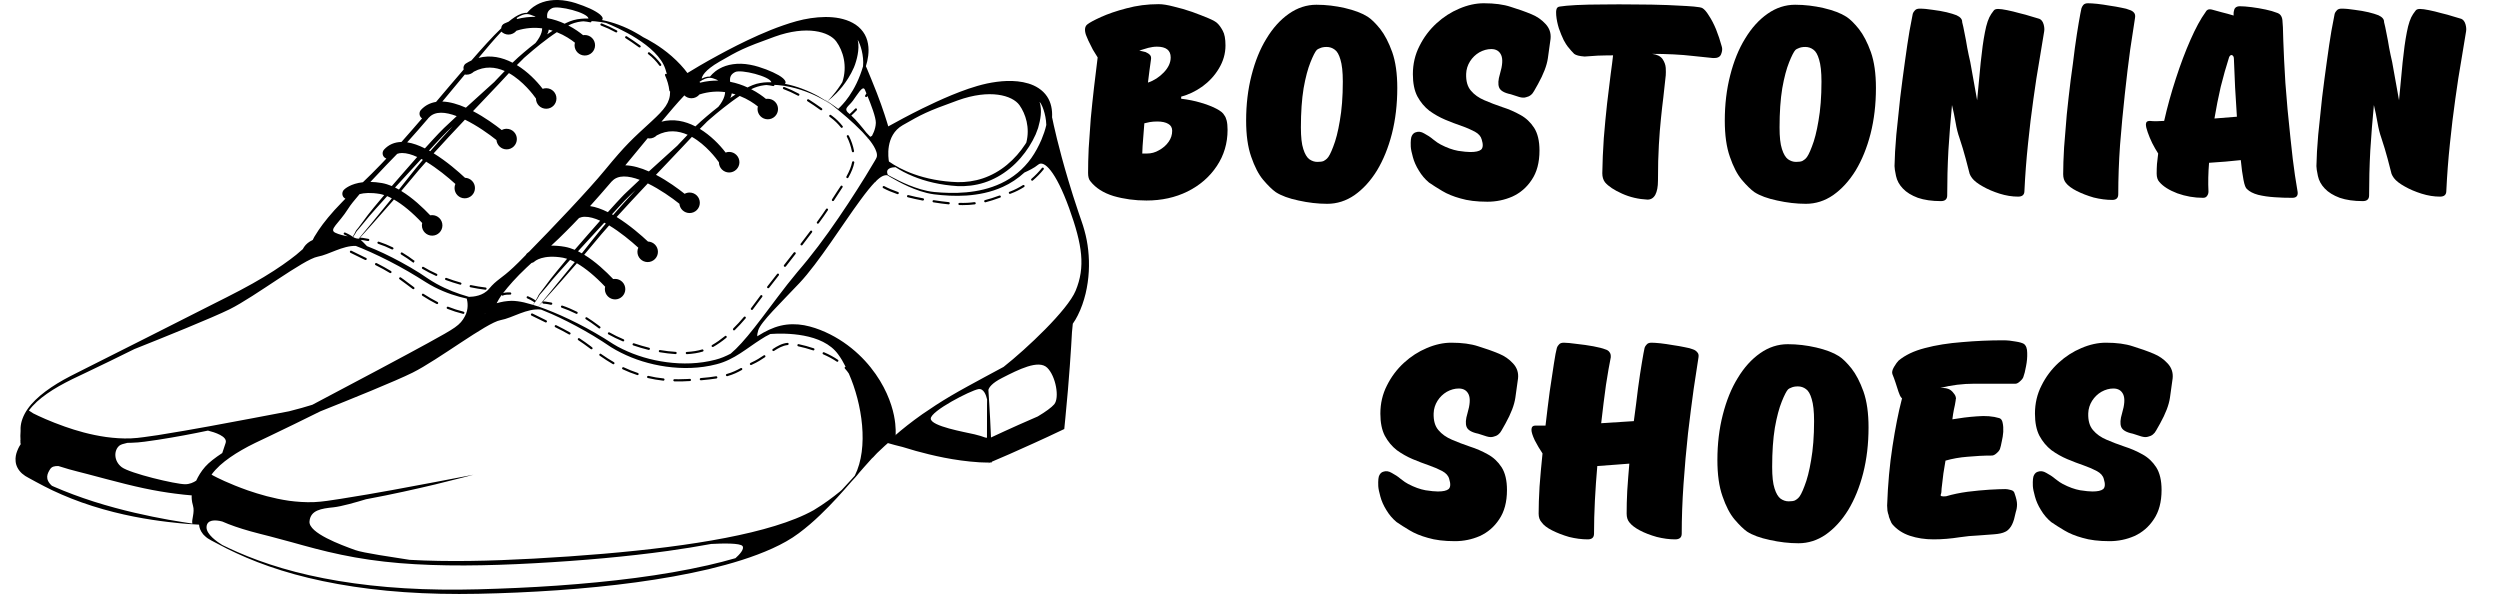 <?xml version="1.0" encoding="UTF-8"?>
<svg xmlns="http://www.w3.org/2000/svg" xmlns:xlink="http://www.w3.org/1999/xlink" width="174" zoomAndPan="magnify" viewBox="0 0 130.5 31.5" height="42" preserveAspectRatio="xMidYMid meet" version="1.0">
  <defs>
    <g></g>
    <clipPath id="b8f301c399">
      <path d="M 0.809 0 L 56.848 0 L 56.848 31.008 L 0.809 31.008 Z M 0.809 0 " clip-rule="nonzero"></path>
    </clipPath>
  </defs>
  <g clip-path="url(#b8f301c399)">
    <path fill="#000000" d="M 22.047 15.438 C 22.301 15.602 22.543 15.742 22.789 15.867 C 22.801 15.871 22.809 15.875 22.816 15.875 C 22.84 15.875 22.859 15.863 22.867 15.844 C 22.883 15.812 22.871 15.781 22.844 15.766 C 22.602 15.641 22.359 15.504 22.109 15.34 C 22.082 15.32 22.047 15.328 22.031 15.355 C 22.012 15.383 22.02 15.418 22.047 15.438 Z M 23.352 16.121 C 23.617 16.227 23.895 16.316 24.172 16.383 C 24.176 16.387 24.18 16.387 24.184 16.387 C 24.211 16.387 24.234 16.367 24.242 16.34 C 24.25 16.309 24.23 16.281 24.199 16.27 C 23.926 16.203 23.656 16.117 23.395 16.012 C 23.363 16 23.332 16.016 23.32 16.047 C 23.309 16.074 23.32 16.109 23.352 16.121 Z M 19.605 13.84 C 19.891 13.98 20.125 14.113 20.352 14.25 C 20.359 14.254 20.371 14.258 20.379 14.258 C 20.398 14.258 20.418 14.246 20.43 14.23 C 20.445 14.203 20.438 14.168 20.41 14.148 C 20.184 14.012 19.945 13.879 19.66 13.734 C 19.633 13.723 19.598 13.73 19.582 13.762 C 19.566 13.789 19.578 13.824 19.605 13.84 Z M 18.293 13.195 C 18.531 13.312 18.754 13.422 18.969 13.527 L 19.062 13.57 C 19.07 13.574 19.078 13.574 19.086 13.574 C 19.109 13.574 19.129 13.562 19.137 13.543 C 19.152 13.516 19.141 13.48 19.113 13.465 L 19.02 13.422 C 18.805 13.316 18.582 13.211 18.348 13.09 C 18.316 13.074 18.281 13.086 18.27 13.117 C 18.254 13.145 18.266 13.18 18.293 13.195 Z M 21.211 14.836 C 21.316 14.918 21.43 15.004 21.543 15.086 C 21.555 15.094 21.566 15.098 21.578 15.098 C 21.594 15.098 21.613 15.09 21.625 15.074 C 21.645 15.047 21.637 15.012 21.613 14.992 C 21.496 14.91 21.387 14.828 21.281 14.746 C 21.164 14.652 21.043 14.566 20.926 14.484 C 20.898 14.465 20.863 14.473 20.844 14.5 C 20.824 14.523 20.832 14.562 20.859 14.578 C 20.977 14.66 21.094 14.746 21.211 14.836 Z M 22.797 14.293 C 22.551 14.184 22.32 14.062 22.109 13.934 C 22.082 13.918 22.047 13.926 22.031 13.953 C 22.016 13.98 22.023 14.02 22.051 14.035 C 22.266 14.164 22.5 14.285 22.75 14.398 C 22.758 14.402 22.766 14.406 22.773 14.406 C 22.797 14.406 22.816 14.391 22.824 14.371 C 22.84 14.344 22.828 14.309 22.797 14.293 Z M 24.047 14.75 C 23.797 14.68 23.547 14.598 23.309 14.508 C 23.277 14.496 23.246 14.512 23.234 14.543 C 23.223 14.57 23.238 14.605 23.27 14.617 C 23.512 14.707 23.762 14.789 24.016 14.859 C 24.02 14.863 24.027 14.863 24.031 14.863 C 24.055 14.863 24.078 14.848 24.086 14.82 C 24.094 14.789 24.078 14.758 24.047 14.75 Z M 20.508 12.914 C 20.266 12.797 20.02 12.695 19.777 12.617 C 19.746 12.605 19.715 12.621 19.703 12.652 C 19.695 12.684 19.711 12.715 19.742 12.727 C 19.98 12.805 20.219 12.902 20.457 13.02 C 20.465 13.023 20.473 13.023 20.48 13.023 C 20.504 13.023 20.523 13.012 20.535 12.992 C 20.547 12.965 20.535 12.93 20.508 12.914 Z M 20.922 13.203 C 20.906 13.23 20.914 13.266 20.941 13.285 C 21.156 13.414 21.371 13.559 21.582 13.719 L 21.617 13.672 L 21.645 13.621 C 21.438 13.461 21.219 13.316 21 13.184 C 20.973 13.168 20.938 13.176 20.922 13.203 Z M 25.348 15.008 C 25.102 14.98 24.844 14.938 24.586 14.883 C 24.555 14.875 24.523 14.895 24.516 14.926 C 24.508 14.957 24.527 14.988 24.559 14.996 C 24.824 15.051 25.086 15.094 25.336 15.125 C 25.34 15.125 25.34 15.125 25.344 15.125 C 25.371 15.125 25.398 15.102 25.398 15.07 C 25.402 15.039 25.383 15.012 25.348 15.008 Z M 31.379 1.336 C 31.621 1.426 31.875 1.543 32.141 1.688 C 32.148 1.691 32.156 1.695 32.168 1.695 C 32.188 1.695 32.207 1.684 32.219 1.664 C 32.234 1.637 32.223 1.602 32.195 1.586 C 31.926 1.441 31.664 1.32 31.418 1.227 C 31.391 1.215 31.355 1.23 31.344 1.262 C 31.332 1.289 31.348 1.324 31.379 1.336 Z M 34.418 3.422 C 34.43 3.438 34.445 3.445 34.465 3.445 C 34.477 3.445 34.488 3.441 34.496 3.434 C 34.523 3.414 34.527 3.379 34.512 3.352 C 34.336 3.113 34.137 2.906 33.91 2.738 C 33.883 2.719 33.848 2.723 33.828 2.75 C 33.809 2.773 33.812 2.809 33.84 2.828 C 34.055 2.992 34.25 3.191 34.418 3.422 Z M 32.656 1.992 C 32.875 2.133 33.102 2.285 33.352 2.469 C 33.363 2.477 33.375 2.48 33.387 2.48 C 33.406 2.48 33.422 2.473 33.434 2.457 C 33.453 2.43 33.445 2.395 33.422 2.375 C 33.168 2.191 32.938 2.035 32.719 1.895 C 32.691 1.879 32.656 1.887 32.641 1.914 C 32.621 1.941 32.629 1.977 32.656 1.992 Z M 37.379 19.641 C 37.148 19.68 36.887 19.711 36.582 19.734 C 36.551 19.738 36.527 19.766 36.527 19.797 C 36.531 19.828 36.559 19.852 36.586 19.852 C 36.59 19.852 36.59 19.852 36.59 19.852 C 36.902 19.824 37.164 19.793 37.395 19.758 C 37.43 19.75 37.449 19.723 37.445 19.691 C 37.441 19.66 37.41 19.637 37.379 19.641 Z M 28.52 16.723 C 28.281 16.609 28.051 16.496 27.797 16.367 C 27.766 16.352 27.734 16.363 27.719 16.395 C 27.703 16.422 27.715 16.457 27.742 16.473 C 28 16.602 28.23 16.715 28.469 16.828 C 28.477 16.832 28.484 16.836 28.492 16.836 C 28.516 16.836 28.535 16.82 28.547 16.801 C 28.559 16.773 28.547 16.738 28.52 16.723 Z M 30.832 18.07 C 30.637 17.922 30.445 17.789 30.25 17.66 C 30.223 17.641 30.188 17.648 30.168 17.676 C 30.152 17.703 30.16 17.738 30.188 17.758 C 30.379 17.883 30.566 18.016 30.762 18.164 L 30.84 18.223 C 30.852 18.23 30.863 18.234 30.875 18.234 C 30.891 18.234 30.91 18.227 30.922 18.215 C 30.941 18.188 30.934 18.152 30.91 18.133 Z M 32.047 18.906 C 31.828 18.781 31.609 18.637 31.371 18.473 C 31.348 18.453 31.309 18.461 31.293 18.488 C 31.273 18.512 31.281 18.547 31.305 18.566 C 31.547 18.734 31.77 18.879 31.992 19.008 C 32 19.012 32.008 19.016 32.02 19.016 C 32.039 19.016 32.059 19.004 32.07 18.984 C 32.086 18.957 32.074 18.922 32.047 18.906 Z M 34.637 19.754 C 34.367 19.727 34.102 19.684 33.848 19.621 C 33.816 19.617 33.785 19.637 33.777 19.668 C 33.77 19.695 33.789 19.727 33.82 19.734 C 34.082 19.797 34.352 19.84 34.625 19.871 C 34.625 19.871 34.629 19.871 34.629 19.871 C 34.66 19.871 34.684 19.848 34.688 19.82 C 34.691 19.785 34.668 19.758 34.637 19.754 Z M 33.297 19.469 C 33.047 19.387 32.797 19.285 32.555 19.172 C 32.527 19.156 32.492 19.172 32.477 19.199 C 32.465 19.227 32.477 19.262 32.504 19.277 C 32.754 19.395 33.008 19.496 33.262 19.578 C 33.266 19.582 33.273 19.582 33.281 19.582 C 33.305 19.582 33.328 19.566 33.336 19.543 C 33.344 19.512 33.328 19.48 33.297 19.469 Z M 36.008 19.777 L 35.848 19.785 C 35.707 19.793 35.562 19.797 35.422 19.797 C 35.348 19.793 35.277 19.797 35.207 19.793 C 35.176 19.793 35.148 19.816 35.148 19.848 C 35.148 19.883 35.172 19.906 35.203 19.91 C 35.273 19.91 35.344 19.91 35.414 19.91 C 35.562 19.914 35.707 19.906 35.855 19.898 L 36.016 19.891 C 36.047 19.891 36.07 19.863 36.07 19.832 C 36.066 19.797 36.039 19.773 36.008 19.777 Z M 29.754 17.355 C 29.543 17.234 29.32 17.117 29.039 16.977 C 29.008 16.961 28.977 16.973 28.961 17.004 C 28.945 17.031 28.957 17.066 28.988 17.082 C 29.27 17.219 29.488 17.336 29.699 17.457 C 29.707 17.461 29.715 17.465 29.727 17.465 C 29.746 17.465 29.766 17.453 29.777 17.434 C 29.793 17.406 29.781 17.371 29.754 17.355 Z M 42.477 18.18 C 42.219 18.094 41.949 18.02 41.691 17.965 C 41.66 17.957 41.629 17.977 41.625 18.008 C 41.617 18.039 41.637 18.07 41.668 18.078 C 41.918 18.133 42.188 18.203 42.441 18.289 C 42.445 18.293 42.453 18.293 42.457 18.293 C 42.484 18.293 42.504 18.277 42.512 18.254 C 42.523 18.223 42.508 18.191 42.477 18.18 Z M 43.02 18.391 C 42.992 18.375 42.957 18.391 42.945 18.418 C 42.93 18.449 42.945 18.484 42.973 18.496 C 43.238 18.613 43.473 18.738 43.676 18.875 C 43.684 18.883 43.695 18.887 43.707 18.887 C 43.727 18.887 43.742 18.879 43.754 18.859 C 43.773 18.836 43.766 18.797 43.738 18.781 C 43.535 18.641 43.293 18.508 43.02 18.391 Z M 38.664 19.215 C 38.449 19.332 38.25 19.434 37.934 19.523 C 37.902 19.531 37.887 19.562 37.895 19.594 C 37.902 19.621 37.926 19.637 37.949 19.637 C 37.957 19.637 37.961 19.637 37.965 19.637 C 38.293 19.543 38.5 19.438 38.719 19.316 C 38.746 19.301 38.758 19.266 38.742 19.238 C 38.727 19.211 38.691 19.199 38.664 19.215 Z M 39.867 18.551 C 39.703 18.664 39.477 18.809 39.215 18.926 L 39.176 18.945 C 39.148 18.961 39.133 18.992 39.148 19.023 C 39.156 19.043 39.18 19.055 39.199 19.055 C 39.207 19.055 39.215 19.055 39.223 19.051 L 39.262 19.031 C 39.535 18.91 39.762 18.762 39.934 18.645 C 39.957 18.629 39.965 18.59 39.945 18.566 C 39.93 18.539 39.895 18.531 39.867 18.551 Z M 41.102 17.898 C 40.816 17.926 40.566 18.07 40.34 18.219 C 40.316 18.238 40.309 18.273 40.324 18.301 C 40.336 18.316 40.355 18.328 40.375 18.328 C 40.383 18.328 40.395 18.324 40.406 18.316 C 40.621 18.176 40.852 18.039 41.113 18.012 C 41.145 18.012 41.168 17.98 41.168 17.949 C 41.164 17.918 41.137 17.895 41.102 17.898 Z M 35.27 18.367 C 35.008 18.352 34.734 18.32 34.457 18.273 C 34.426 18.266 34.395 18.289 34.391 18.32 C 34.383 18.352 34.406 18.379 34.438 18.387 C 34.719 18.434 35 18.469 35.262 18.484 C 35.262 18.484 35.266 18.484 35.266 18.484 C 35.297 18.484 35.32 18.461 35.324 18.43 C 35.324 18.395 35.301 18.371 35.27 18.367 Z M 33.883 18.152 C 33.621 18.086 33.355 18.008 33.098 17.922 C 33.066 17.91 33.035 17.926 33.023 17.957 C 33.012 17.988 33.027 18.02 33.059 18.031 C 33.32 18.121 33.59 18.199 33.855 18.266 C 33.859 18.266 33.863 18.266 33.871 18.266 C 33.895 18.266 33.918 18.25 33.926 18.223 C 33.934 18.191 33.914 18.16 33.883 18.152 Z M 28.781 15.793 C 28.527 15.742 28.379 15.734 28.375 15.734 C 28.34 15.73 28.316 15.758 28.312 15.789 C 28.312 15.824 28.336 15.848 28.371 15.852 C 28.371 15.852 28.516 15.855 28.758 15.91 C 28.766 15.91 28.77 15.91 28.77 15.91 C 28.797 15.91 28.824 15.891 28.828 15.863 C 28.836 15.832 28.816 15.801 28.781 15.793 Z M 43.961 9.699 C 43.934 9.68 43.898 9.688 43.883 9.715 C 43.82 9.812 43.758 9.906 43.691 10.004 C 43.605 10.137 43.52 10.273 43.43 10.41 C 43.414 10.438 43.422 10.473 43.449 10.488 C 43.457 10.496 43.469 10.496 43.48 10.496 C 43.5 10.496 43.52 10.488 43.527 10.473 C 43.613 10.336 43.703 10.203 43.789 10.07 C 43.852 9.973 43.918 9.875 43.98 9.777 C 43.996 9.75 43.988 9.715 43.961 9.699 Z M 30.125 16.277 C 29.871 16.148 29.613 16.039 29.355 15.953 C 29.328 15.941 29.293 15.961 29.285 15.988 C 29.273 16.02 29.289 16.051 29.32 16.062 C 29.57 16.148 29.824 16.254 30.074 16.379 C 30.082 16.383 30.09 16.387 30.098 16.387 C 30.121 16.387 30.141 16.375 30.148 16.355 C 30.164 16.324 30.152 16.289 30.125 16.277 Z M 44.207 9.293 C 44.215 9.297 44.227 9.301 44.234 9.301 C 44.254 9.301 44.277 9.289 44.285 9.27 C 44.453 8.969 44.551 8.719 44.594 8.488 C 44.602 8.457 44.578 8.426 44.547 8.418 C 44.516 8.414 44.484 8.434 44.48 8.465 C 44.438 8.684 44.344 8.922 44.184 9.215 C 44.168 9.242 44.18 9.277 44.207 9.293 Z M 43.199 10.895 C 43.172 10.875 43.137 10.883 43.121 10.91 C 43.004 11.09 42.844 11.316 42.648 11.586 C 42.629 11.609 42.633 11.648 42.66 11.668 C 42.668 11.676 42.68 11.676 42.695 11.676 C 42.711 11.676 42.73 11.668 42.738 11.652 C 42.938 11.383 43.098 11.152 43.215 10.973 C 43.234 10.945 43.227 10.91 43.199 10.895 Z M 41.434 13.184 C 41.262 13.406 41.09 13.629 40.926 13.836 C 40.906 13.863 40.91 13.898 40.938 13.918 C 40.949 13.926 40.961 13.93 40.973 13.93 C 40.988 13.93 41.008 13.922 41.02 13.91 C 41.184 13.699 41.352 13.48 41.527 13.258 C 41.547 13.23 41.543 13.195 41.516 13.176 C 41.492 13.156 41.453 13.16 41.434 13.184 Z M 44.469 7.902 C 44.473 7.93 44.496 7.949 44.523 7.949 C 44.527 7.949 44.531 7.949 44.535 7.949 C 44.566 7.941 44.586 7.91 44.582 7.879 C 44.531 7.609 44.438 7.34 44.309 7.086 C 44.293 7.059 44.258 7.047 44.23 7.059 C 44.203 7.074 44.191 7.109 44.207 7.137 C 44.332 7.383 44.418 7.641 44.469 7.902 Z M 43.297 6.016 C 43.277 6.039 43.281 6.078 43.309 6.098 L 43.375 6.148 C 43.566 6.289 43.738 6.457 43.895 6.652 C 43.906 6.668 43.922 6.676 43.938 6.676 C 43.949 6.676 43.965 6.672 43.973 6.66 C 44 6.641 44.004 6.605 43.984 6.582 C 43.824 6.379 43.641 6.199 43.445 6.055 L 43.375 6.004 C 43.352 5.984 43.316 5.988 43.297 6.016 Z M 41.699 4.891 C 41.438 4.75 41.184 4.633 40.945 4.543 C 40.914 4.535 40.879 4.547 40.871 4.578 C 40.859 4.609 40.875 4.641 40.902 4.652 C 41.141 4.742 41.391 4.855 41.648 4.992 C 41.656 4.996 41.664 5 41.672 5 C 41.695 5 41.715 4.988 41.723 4.969 C 41.738 4.941 41.73 4.906 41.699 4.891 Z M 42.297 12.059 C 42.137 12.273 41.969 12.496 41.797 12.719 C 41.777 12.742 41.781 12.781 41.805 12.801 C 41.816 12.809 41.828 12.812 41.84 12.812 C 41.859 12.812 41.875 12.805 41.887 12.789 C 42.059 12.562 42.227 12.344 42.387 12.129 C 42.406 12.105 42.402 12.066 42.375 12.047 C 42.352 12.027 42.316 12.035 42.297 12.059 Z M 31.195 16.949 C 31.016 16.812 30.828 16.684 30.641 16.566 C 30.613 16.551 30.578 16.559 30.562 16.586 C 30.547 16.613 30.555 16.648 30.582 16.664 C 30.766 16.781 30.949 16.906 31.125 17.039 C 31.168 17.074 31.211 17.105 31.254 17.137 C 31.266 17.145 31.277 17.148 31.289 17.148 C 31.305 17.148 31.324 17.137 31.336 17.121 C 31.355 17.098 31.348 17.059 31.32 17.043 C 31.277 17.012 31.238 16.98 31.195 16.949 Z M 40.562 14.305 C 40.367 14.551 40.191 14.773 40.055 14.953 C 40.035 14.98 40.039 15.016 40.062 15.035 C 40.074 15.043 40.086 15.047 40.098 15.047 C 40.117 15.047 40.133 15.039 40.145 15.027 C 40.285 14.844 40.457 14.625 40.652 14.375 C 40.672 14.348 40.668 14.312 40.645 14.293 C 40.617 14.273 40.582 14.277 40.562 14.305 Z M 42.152 5.285 C 42.367 5.422 42.59 5.57 42.832 5.746 C 42.844 5.754 42.855 5.758 42.867 5.758 C 42.887 5.758 42.902 5.75 42.914 5.734 C 42.934 5.707 42.926 5.672 42.902 5.652 C 42.652 5.477 42.43 5.324 42.215 5.188 C 42.188 5.172 42.152 5.18 42.133 5.207 C 42.117 5.234 42.125 5.27 42.152 5.285 Z M 39.695 15.426 L 39.648 15.492 C 39.52 15.668 39.371 15.871 39.203 16.09 C 39.18 16.113 39.188 16.148 39.211 16.168 C 39.223 16.176 39.234 16.18 39.246 16.18 C 39.266 16.18 39.281 16.176 39.293 16.16 C 39.461 15.941 39.613 15.738 39.742 15.559 L 39.789 15.496 C 39.809 15.469 39.801 15.434 39.777 15.414 C 39.75 15.395 39.715 15.402 39.695 15.426 Z M 37.844 17.543 C 37.617 17.727 37.395 17.883 37.176 18.008 C 37.148 18.023 37.137 18.059 37.152 18.086 C 37.164 18.105 37.184 18.113 37.203 18.113 C 37.211 18.113 37.223 18.113 37.23 18.109 C 37.457 17.98 37.688 17.82 37.914 17.633 C 37.941 17.609 37.945 17.574 37.922 17.551 C 37.902 17.523 37.867 17.52 37.844 17.543 Z M 36.648 18.242 C 36.418 18.312 36.152 18.355 35.852 18.371 C 35.82 18.371 35.793 18.398 35.797 18.43 C 35.797 18.461 35.824 18.488 35.855 18.488 C 36.168 18.469 36.445 18.426 36.684 18.352 C 36.715 18.344 36.73 18.309 36.723 18.277 C 36.711 18.25 36.68 18.23 36.648 18.242 Z M 32.551 17.711 C 32.289 17.602 32.043 17.48 31.816 17.352 C 31.789 17.336 31.754 17.348 31.734 17.375 C 31.723 17.402 31.73 17.438 31.758 17.453 C 31.988 17.582 32.242 17.707 32.504 17.816 C 32.512 17.82 32.52 17.824 32.527 17.824 C 32.551 17.824 32.57 17.809 32.582 17.789 C 32.594 17.758 32.578 17.723 32.551 17.711 Z M 38.832 16.543 C 38.645 16.766 38.457 16.969 38.273 17.148 C 38.254 17.172 38.254 17.207 38.273 17.23 C 38.285 17.242 38.301 17.246 38.316 17.246 C 38.332 17.246 38.344 17.242 38.355 17.23 C 38.539 17.051 38.73 16.844 38.918 16.621 C 38.941 16.598 38.938 16.559 38.914 16.539 C 38.887 16.516 38.852 16.52 38.832 16.543 Z M 46.879 10.023 C 46.609 9.93 46.367 9.828 46.156 9.715 C 46.129 9.703 46.094 9.711 46.078 9.742 C 46.066 9.77 46.074 9.805 46.105 9.82 C 46.316 9.934 46.566 10.039 46.84 10.133 C 46.848 10.133 46.855 10.137 46.859 10.137 C 46.883 10.137 46.906 10.121 46.914 10.098 C 46.926 10.066 46.91 10.031 46.879 10.023 Z M 49.527 10.551 C 49.289 10.527 49.035 10.496 48.742 10.449 C 48.711 10.445 48.684 10.465 48.68 10.496 C 48.672 10.527 48.695 10.559 48.727 10.562 C 49.02 10.609 49.277 10.645 49.516 10.668 C 49.516 10.668 49.52 10.668 49.52 10.668 C 49.551 10.668 49.574 10.645 49.578 10.617 C 49.582 10.582 49.559 10.555 49.527 10.551 Z M 48.188 10.352 C 47.914 10.305 47.656 10.246 47.418 10.184 C 47.387 10.176 47.355 10.195 47.348 10.227 C 47.34 10.258 47.355 10.289 47.387 10.297 C 47.629 10.359 47.891 10.418 48.164 10.469 C 48.172 10.469 48.172 10.469 48.176 10.469 C 48.203 10.469 48.227 10.449 48.234 10.422 C 48.238 10.391 48.219 10.359 48.188 10.352 Z M 52.168 10.207 C 51.867 10.316 51.637 10.391 51.418 10.445 C 51.387 10.453 51.367 10.484 51.375 10.516 C 51.383 10.543 51.406 10.562 51.43 10.562 C 51.438 10.562 51.441 10.559 51.445 10.559 C 51.668 10.504 51.902 10.426 52.207 10.316 C 52.238 10.309 52.25 10.273 52.242 10.242 C 52.23 10.215 52.195 10.199 52.168 10.207 Z M 53.395 9.664 C 53.188 9.793 52.969 9.906 52.746 9.992 L 52.695 10.012 C 52.664 10.02 52.652 10.055 52.664 10.086 C 52.672 10.109 52.695 10.121 52.715 10.121 C 52.723 10.121 52.73 10.121 52.738 10.117 L 52.785 10.098 C 53.02 10.012 53.246 9.895 53.457 9.762 C 53.484 9.746 53.492 9.707 53.477 9.68 C 53.457 9.656 53.422 9.648 53.395 9.664 Z M 54.387 8.77 C 54.223 8.977 54.039 9.164 53.844 9.332 C 53.82 9.352 53.816 9.387 53.836 9.414 C 53.848 9.426 53.863 9.434 53.883 9.434 C 53.895 9.434 53.906 9.43 53.918 9.418 C 54.117 9.246 54.309 9.055 54.477 8.844 C 54.496 8.816 54.492 8.781 54.469 8.762 C 54.445 8.742 54.406 8.746 54.387 8.77 Z M 50.867 10.551 C 50.621 10.586 50.371 10.598 50.086 10.59 C 50.059 10.59 50.027 10.613 50.027 10.645 C 50.027 10.676 50.051 10.703 50.082 10.703 C 50.141 10.707 50.195 10.707 50.246 10.707 C 50.473 10.707 50.68 10.695 50.883 10.668 C 50.914 10.664 50.938 10.633 50.934 10.602 C 50.93 10.57 50.898 10.551 50.867 10.551 Z M 37.062 3.996 C 37.059 3.996 37.059 3.992 37.059 3.992 C 37.059 3.996 37.059 3.996 37.062 3.996 Z M 56.148 15.176 C 55.727 16.191 53.59 18.203 52.387 19.152 L 51.406 19.68 C 50.781 20.02 50.184 20.34 49.633 20.664 C 49.086 20.988 48.59 21.312 48.145 21.621 C 47.574 22.023 47.094 22.406 46.711 22.742 C 46.707 22.742 46.703 22.746 46.703 22.746 C 46.723 22.727 46.742 22.711 46.754 22.699 C 46.754 22.699 46.758 22.609 46.754 22.434 C 46.75 22.262 46.73 22.004 46.664 21.68 C 46.531 21.035 46.195 20.109 45.449 19.18 C 45.078 18.715 44.605 18.258 44.027 17.863 C 43.734 17.664 43.418 17.484 43.078 17.332 C 42.738 17.18 42.371 17.051 41.977 16.977 C 41.586 16.906 41.164 16.902 40.75 17 C 40.336 17.098 39.949 17.293 39.586 17.52 C 39.566 17.531 39.547 17.543 39.531 17.555 C 39.523 17.484 39.535 17.387 39.578 17.246 C 39.711 16.805 40.754 15.816 41.734 14.773 C 42.719 13.73 44.027 11.645 44.895 10.469 C 45.223 10.02 45.473 9.715 45.668 9.512 C 45.684 9.512 45.695 9.504 45.703 9.496 C 45.711 9.488 45.711 9.477 45.715 9.469 C 45.988 9.195 46.16 9.129 46.32 9.148 C 46.375 9.184 46.434 9.219 46.492 9.254 C 46.742 9.398 47.051 9.57 47.426 9.738 C 47.801 9.902 48.242 10.074 48.762 10.145 C 49.273 10.207 49.84 10.246 50.449 10.207 C 51.059 10.164 51.715 10.043 52.348 9.754 C 52.75 9.574 53.133 9.32 53.477 9.004 C 53.656 8.926 53.988 8.77 54.195 8.594 C 54.492 8.34 55.105 8.926 55.809 10.867 C 56.508 12.809 56.66 13.938 56.148 15.176 Z M 55.031 21.105 C 54.895 21.266 54.574 21.5 54.172 21.738 C 53.871 21.867 53.531 22.016 53.164 22.18 L 52.422 22.516 L 51.73 22.836 L 51.723 22.684 C 51.699 22.113 51.672 21.598 51.645 21.168 C 51.625 20.848 51.605 20.574 51.594 20.355 C 51.625 20.227 51.773 20 52.312 19.727 C 53.168 19.289 54.215 18.758 54.664 19.195 C 55.113 19.633 55.316 20.762 55.031 21.105 Z M 51.523 21.172 C 51.52 21.602 51.516 22.117 51.52 22.688 L 51.52 22.852 C 51.488 22.848 51.457 22.844 51.43 22.84 C 51.301 22.789 51.113 22.73 50.871 22.672 C 50.352 22.551 48.598 22.25 48.586 21.855 C 48.57 21.457 50.664 20.383 51.074 20.312 C 51.344 20.266 51.473 20.613 51.527 20.852 C 51.527 20.953 51.523 21.059 51.523 21.172 Z M 44.621 24.828 C 44.57 24.887 44.516 24.945 44.465 25.004 C 44.297 25.184 44.125 25.379 43.941 25.574 C 43.902 25.605 43.867 25.637 43.828 25.672 C 43.477 25.957 43.027 26.297 42.477 26.629 C 41.914 26.945 41.227 27.215 40.449 27.453 C 38.895 27.93 36.98 28.281 34.848 28.555 C 32.711 28.828 30.348 29.023 27.863 29.16 C 25.578 29.285 23.387 29.336 21.379 29.223 C 20.5 29.082 18.965 28.867 18.535 28.711 C 17.793 28.441 16.109 27.824 16.156 27.223 C 16.203 26.625 16.773 26.547 17.418 26.48 C 17.816 26.438 18.574 26.223 19.102 26.062 C 20.508 25.801 21.754 25.516 22.711 25.289 C 23.953 24.988 24.715 24.781 24.715 24.781 L 22.688 25.168 C 21.434 25.402 19.703 25.738 17.785 26.039 C 17.543 26.078 17.309 26.113 17.074 26.145 C 16.836 26.176 16.613 26.203 16.387 26.211 C 15.938 26.227 15.5 26.195 15.09 26.141 C 14.262 26.02 13.535 25.805 12.934 25.598 C 11.949 25.25 11.305 24.922 11.109 24.816 C 11.086 24.801 11.066 24.789 11.043 24.773 C 11.164 24.609 11.312 24.449 11.48 24.293 C 11.797 24.008 12.188 23.738 12.625 23.488 C 12.844 23.363 13.074 23.238 13.32 23.121 L 14.074 22.762 C 14.902 22.367 15.789 21.934 16.719 21.473 C 18.25 20.863 20.656 19.891 21.535 19.453 C 22.867 18.793 25.398 16.844 26.129 16.711 C 26.758 16.598 27.504 16.074 28.242 16.16 C 28.426 16.234 28.617 16.312 28.812 16.398 C 29.348 16.637 29.922 16.926 30.523 17.266 C 30.82 17.434 31.125 17.617 31.434 17.816 C 31.59 17.914 31.738 18.02 31.902 18.125 C 32.066 18.227 32.234 18.32 32.414 18.41 C 33.117 18.766 33.914 19.016 34.766 19.137 C 35.613 19.254 36.52 19.246 37.41 19.012 C 37.859 18.898 38.273 18.684 38.645 18.441 C 39.016 18.203 39.359 17.941 39.711 17.719 C 39.871 17.613 40.039 17.516 40.211 17.434 C 40.965 17.383 42.938 17.363 43.754 18.5 C 43.891 18.684 44.02 18.902 44.141 19.145 C 44.129 19.145 44.117 19.148 44.105 19.156 C 44.086 19.18 44.082 19.215 44.105 19.238 C 44.148 19.285 44.188 19.332 44.223 19.379 C 44.254 19.422 44.281 19.461 44.309 19.5 C 45 21.066 45.359 23.359 44.621 24.828 Z M 38.391 29.137 C 37.926 29.273 37.441 29.395 36.949 29.508 C 34.566 30.051 31.887 30.371 29.07 30.57 C 27.664 30.668 26.285 30.727 24.953 30.762 C 23.625 30.797 22.34 30.781 21.121 30.707 C 18.68 30.562 16.5 30.184 14.727 29.66 C 13.836 29.398 13.055 29.105 12.379 28.809 C 12.102 28.688 11.848 28.566 11.605 28.449 C 11.324 28.277 10.766 27.891 10.781 27.512 C 10.797 27.117 11.234 27.125 11.602 27.223 C 12.004 27.402 12.504 27.574 13.09 27.738 C 13.402 27.828 13.742 27.906 14.098 28 C 14.453 28.09 14.828 28.195 15.219 28.301 C 16.004 28.52 16.867 28.762 17.812 28.957 C 18.754 29.156 19.773 29.305 20.852 29.395 C 23.008 29.574 25.391 29.539 27.879 29.402 C 30.367 29.266 32.734 29.055 34.871 28.758 C 35.656 28.648 36.406 28.527 37.121 28.395 C 37.703 28.363 38.652 28.34 38.762 28.508 C 38.867 28.664 38.598 28.953 38.391 29.137 Z M 10.242 25.09 C 10.094 25.188 9.895 25.277 9.668 25.277 C 9.164 25.277 6.789 24.711 6.355 24.387 C 5.926 24.062 5.938 23.496 6.238 23.258 C 6.301 23.207 6.449 23.16 6.648 23.117 C 6.715 23.117 6.781 23.117 6.848 23.113 C 7.078 23.109 7.32 23.086 7.555 23.055 C 7.789 23.023 8.031 22.992 8.27 22.953 C 9.191 22.809 10.059 22.645 10.855 22.477 C 11.195 22.562 11.898 22.777 11.777 23.125 C 11.703 23.34 11.645 23.52 11.602 23.648 C 11.223 23.898 10.906 24.141 10.711 24.363 C 10.5 24.602 10.348 24.859 10.242 25.09 Z M 10.043 27.332 C 9.758 27.289 9.328 27.223 8.789 27.129 C 7.777 26.945 6.387 26.656 4.898 26.184 C 4.152 25.945 3.457 25.684 2.836 25.414 C 2.793 25.395 2.754 25.379 2.711 25.359 C 2.316 25.004 2.48 24.711 2.613 24.496 C 2.699 24.359 2.84 24.32 3.051 24.328 C 3.227 24.383 3.414 24.441 3.605 24.496 C 3.902 24.582 4.223 24.656 4.547 24.742 L 5.551 25.008 C 6.242 25.191 6.902 25.359 7.512 25.488 C 8.117 25.617 8.672 25.707 9.137 25.766 C 9.477 25.812 9.77 25.84 10.008 25.859 C 10 25.953 10 26.141 10.074 26.395 C 10.18 26.754 9.984 27.133 10.043 27.332 Z M 1.734 21.578 C 1.613 21.504 1.539 21.453 1.508 21.43 C 1.625 21.27 1.766 21.117 1.93 20.965 C 2.246 20.68 2.637 20.41 3.074 20.16 C 3.293 20.035 3.527 19.914 3.77 19.793 L 4.523 19.434 C 5.305 19.062 6.141 18.656 7.012 18.223 C 8.535 17.617 11.082 16.59 11.992 16.141 C 13.324 15.477 15.855 13.531 16.586 13.398 C 17.18 13.289 17.875 12.82 18.57 12.836 C 18.672 12.875 18.773 12.914 18.875 12.957 C 19.484 13.211 20.141 13.527 20.812 13.891 C 21.148 14.074 21.473 14.262 21.777 14.449 C 21.934 14.543 22.078 14.637 22.227 14.73 C 22.379 14.824 22.527 14.91 22.68 14.988 C 23.281 15.297 23.867 15.477 24.359 15.586 C 24.363 15.59 24.363 15.59 24.367 15.59 C 24.41 15.762 24.469 16.137 24.273 16.5 C 24.012 16.992 23.758 17.125 22.344 17.906 C 21.383 18.438 18.449 20 16.305 21.129 C 15.973 21.234 15.57 21.348 15.09 21.469 L 13.137 21.84 C 11.883 22.074 10.152 22.41 8.234 22.715 C 7.996 22.75 7.758 22.785 7.523 22.816 C 7.289 22.848 7.062 22.875 6.84 22.883 C 6.387 22.902 5.953 22.867 5.539 22.812 C 4.711 22.695 3.984 22.48 3.387 22.27 C 2.598 21.992 2.031 21.727 1.734 21.578 Z M 18.172 10.898 C 18.289 10.707 18.508 10.438 18.77 10.133 C 19.008 10.07 19.352 10.043 19.836 10.125 C 19.906 10.141 19.977 10.156 20.055 10.184 C 19.863 10.406 19.684 10.621 19.52 10.824 C 19.297 11.094 19.098 11.352 18.938 11.578 C 18.855 11.691 18.777 11.797 18.703 11.891 L 18.594 12.023 C 18.559 12.074 18.543 12.121 18.52 12.168 C 18.48 12.242 18.441 12.309 18.406 12.367 C 18.402 12.359 18.398 12.348 18.387 12.34 C 18.383 12.336 18.246 12.238 18.02 12.141 C 17.992 12.129 17.957 12.141 17.945 12.172 C 17.934 12.199 17.945 12.234 17.977 12.246 C 18.047 12.277 18.105 12.309 18.156 12.336 C 17.957 12.301 17.691 12.242 17.5 12.148 C 17.152 11.98 17.68 11.68 18.172 10.898 Z M 20.734 8.031 C 20.805 8.004 20.887 7.988 20.977 7.988 C 20.98 7.988 20.988 7.988 20.992 7.988 C 21.23 7.988 21.5 8.066 21.777 8.195 C 21.555 8.449 21.336 8.695 21.125 8.938 C 20.891 9.203 20.664 9.465 20.453 9.711 C 20.281 9.641 20.109 9.586 19.938 9.555 C 19.715 9.516 19.516 9.5 19.336 9.496 C 19.895 8.891 20.477 8.293 20.734 8.031 Z M 22.348 6.184 C 22.352 6.176 22.359 6.168 22.363 6.16 C 22.375 6.152 22.387 6.145 22.398 6.129 C 22.711 5.789 23.258 5.84 23.84 6.062 C 23.621 6.266 23.398 6.473 23.172 6.688 C 23.074 6.781 22.98 6.879 22.887 6.977 L 22.617 7.266 L 22.18 7.746 C 21.867 7.59 21.551 7.473 21.254 7.43 C 21.613 7.031 21.98 6.613 22.348 6.184 Z M 24.262 3.891 C 24.293 3.895 24.324 3.898 24.355 3.898 C 24.504 3.898 24.637 3.836 24.734 3.742 C 25.305 3.434 25.859 3.492 26.348 3.707 C 26.203 3.859 26.059 4.012 25.91 4.164 L 25.805 4.277 C 25.676 4.395 25.543 4.516 25.406 4.637 C 25.062 4.949 24.695 5.277 24.32 5.621 C 23.91 5.441 23.484 5.312 23.09 5.301 C 23.496 4.812 23.887 4.34 24.262 3.891 Z M 26.172 1.652 C 26.27 1.746 26.398 1.805 26.543 1.805 C 26.711 1.805 26.863 1.723 26.961 1.602 C 27.449 1.449 27.898 1.426 28.301 1.48 C 28.301 1.547 28.289 1.621 28.266 1.699 C 28.215 1.867 28.105 2.055 27.953 2.246 C 27.746 2.406 27.539 2.57 27.336 2.746 C 27.141 2.914 26.945 3.082 26.754 3.273 C 26.215 2.992 25.605 2.855 24.98 3.023 C 25.402 2.516 25.797 2.051 26.172 1.652 Z M 27.25 0.789 C 27.395 0.73 27.539 0.719 27.66 0.758 C 27.75 0.789 27.832 0.816 27.906 0.848 C 27.926 0.859 27.941 0.871 27.957 0.879 C 27.656 0.875 27.332 0.906 26.996 0.992 C 26.984 0.973 26.977 0.957 26.965 0.941 C 27.059 0.879 27.152 0.828 27.25 0.789 Z M 28.82 0.426 C 29.125 0.266 30.688 0.66 30.719 0.969 C 30.59 0.965 30.461 0.965 30.332 0.98 C 30.203 0.992 30.07 1.012 29.938 1.051 C 29.805 1.086 29.676 1.141 29.551 1.199 C 29.523 1.211 29.5 1.223 29.477 1.238 C 29.207 1.113 28.902 1.008 28.566 0.945 C 28.535 0.707 28.586 0.547 28.82 0.426 Z M 28.562 1.793 C 28.598 1.734 28.633 1.648 28.648 1.547 C 28.715 1.562 28.781 1.582 28.848 1.602 C 28.75 1.664 28.656 1.727 28.562 1.793 Z M 22.395 7.859 L 22.793 7.43 L 23.062 7.145 C 23.148 7.051 23.246 6.957 23.34 6.863 C 23.438 6.773 23.531 6.68 23.629 6.59 C 23.227 7.027 22.844 7.453 22.48 7.867 C 22.473 7.879 22.465 7.887 22.457 7.895 C 22.438 7.883 22.414 7.871 22.395 7.859 Z M 20.621 9.789 C 20.832 9.559 21.051 9.32 21.277 9.074 L 21.992 8.297 C 22.02 8.312 22.047 8.328 22.074 8.344 C 21.824 8.641 21.586 8.93 21.367 9.211 C 21.18 9.449 20.996 9.676 20.824 9.895 C 20.754 9.859 20.688 9.82 20.621 9.789 Z M 18.723 12.461 C 18.547 12.453 18.434 12.375 18.434 12.375 C 18.434 12.375 18.434 12.375 18.43 12.375 C 18.469 12.32 18.512 12.258 18.555 12.184 C 18.578 12.141 18.598 12.094 18.633 12.055 L 18.746 11.926 C 18.824 11.836 18.91 11.734 18.996 11.625 C 19.172 11.406 19.375 11.164 19.613 10.902 C 19.797 10.695 19.996 10.473 20.211 10.238 C 20.289 10.27 20.371 10.309 20.453 10.355 C 20.441 10.367 20.43 10.383 20.418 10.398 C 19.621 11.383 19.023 12.102 18.723 12.461 Z M 25.344 16.34 C 25.344 16.344 25.34 16.344 25.34 16.348 C 25.332 16.355 25.32 16.367 25.305 16.379 C 25.297 16.387 25.289 16.395 25.277 16.402 C 25.301 16.383 25.324 16.359 25.344 16.34 Z M 30.82 1.168 C 30.848 1.168 30.871 1.148 30.875 1.121 C 30.879 1.113 30.875 1.109 30.875 1.102 C 30.938 1.105 31 1.109 31.059 1.113 C 31.258 1.133 31.449 1.16 31.629 1.195 C 32.184 1.418 34.328 2.348 34.734 3.609 C 34.766 3.707 34.793 3.797 34.816 3.883 C 34.801 3.855 34.77 3.844 34.742 3.859 C 34.715 3.871 34.703 3.906 34.715 3.934 C 34.832 4.191 34.91 4.461 34.941 4.73 C 34.945 4.754 34.961 4.77 34.98 4.777 C 34.984 5.359 34.684 5.711 34.016 6.328 C 32.996 7.266 32.684 7.531 31.578 8.875 C 30.738 9.902 28.789 11.949 27.617 13.141 C 27.555 13.184 27.52 13.219 27.504 13.23 C 27.48 13.254 27.465 13.281 27.449 13.309 C 27.164 13.602 26.938 13.828 26.805 13.949 C 26.156 14.562 25.93 14.59 25.523 15.082 C 25.223 15.441 24.727 15.492 24.48 15.496 C 24.453 15.488 24.422 15.477 24.391 15.469 C 23.91 15.332 23.348 15.125 22.777 14.809 C 22.633 14.727 22.488 14.641 22.348 14.547 C 22.203 14.449 22.055 14.348 21.902 14.25 C 21.594 14.055 21.266 13.863 20.926 13.68 C 20.324 13.352 19.727 13.07 19.156 12.848 C 19.055 12.738 18.934 12.617 18.832 12.523 C 18.871 12.527 19.004 12.539 19.211 12.582 C 19.215 12.582 19.219 12.582 19.223 12.582 C 19.25 12.582 19.273 12.562 19.277 12.535 C 19.285 12.504 19.266 12.473 19.234 12.469 C 18.98 12.414 18.832 12.406 18.824 12.406 C 18.793 12.402 18.766 12.43 18.766 12.465 C 18.758 12.465 18.75 12.461 18.746 12.461 C 19.062 12.113 19.688 11.426 20.512 10.477 C 20.527 10.457 20.547 10.434 20.562 10.414 C 21.02 10.676 21.527 11.094 22.039 11.641 C 22.031 11.68 22.023 11.723 22.023 11.766 C 22.023 12.062 22.262 12.301 22.559 12.301 C 22.855 12.301 23.094 12.062 23.094 11.766 C 23.094 11.469 22.855 11.23 22.559 11.23 C 22.523 11.23 22.488 11.234 22.457 11.238 C 22.078 10.84 21.539 10.328 20.945 9.969 C 21.121 9.762 21.305 9.543 21.496 9.316 C 21.727 9.031 21.98 8.738 22.246 8.441 C 22.812 8.781 23.379 9.246 23.77 9.602 C 23.742 9.668 23.727 9.742 23.727 9.816 C 23.727 10.113 23.965 10.352 24.258 10.352 C 24.555 10.352 24.793 10.113 24.793 9.816 C 24.793 9.523 24.562 9.289 24.273 9.281 C 23.945 8.973 23.324 8.426 22.637 8.004 C 23.145 7.441 23.695 6.855 24.27 6.246 C 24.902 6.555 25.523 6.996 25.914 7.309 C 25.941 7.582 26.168 7.797 26.445 7.797 C 26.742 7.797 26.98 7.555 26.98 7.258 C 26.98 6.965 26.742 6.723 26.445 6.723 C 26.352 6.723 26.266 6.746 26.191 6.789 C 25.863 6.531 25.312 6.125 24.691 5.801 C 24.914 5.566 25.137 5.332 25.363 5.094 L 26.086 4.332 C 26.246 4.16 26.41 3.988 26.566 3.816 C 27.305 4.23 27.848 4.957 27.977 5.141 C 27.977 5.438 28.215 5.676 28.512 5.676 C 28.809 5.676 29.047 5.438 29.047 5.141 C 29.047 4.844 28.809 4.605 28.512 4.605 C 28.445 4.605 28.387 4.617 28.328 4.637 C 28.008 4.219 27.539 3.738 26.98 3.398 C 27.098 3.281 27.211 3.168 27.32 3.059 C 27.324 3.051 27.332 3.047 27.336 3.039 C 27.383 3 27.43 2.957 27.48 2.914 C 27.719 2.703 27.961 2.504 28.199 2.312 C 28.488 2.086 28.777 1.867 29.066 1.68 C 29.488 1.848 29.812 2.07 30.012 2.23 C 30 2.273 29.992 2.316 29.992 2.363 C 29.992 2.66 30.234 2.898 30.527 2.898 C 30.824 2.898 31.062 2.66 31.062 2.363 C 31.062 2.066 30.824 1.828 30.527 1.828 C 30.496 1.828 30.465 1.832 30.438 1.836 C 30.27 1.699 30.008 1.504 29.664 1.328 C 29.77 1.277 29.875 1.23 29.98 1.199 C 30.102 1.16 30.223 1.137 30.348 1.121 C 30.387 1.117 30.422 1.113 30.461 1.113 C 30.574 1.121 30.691 1.141 30.809 1.164 C 30.812 1.164 30.816 1.168 30.82 1.168 Z M 35.723 4.98 C 35.82 5.074 35.949 5.129 36.094 5.129 C 36.262 5.129 36.414 5.051 36.512 4.93 C 36.996 4.777 37.449 4.754 37.852 4.809 C 37.848 4.875 37.836 4.945 37.812 5.027 C 37.762 5.195 37.656 5.383 37.5 5.574 C 37.297 5.734 37.09 5.898 36.887 6.074 C 36.691 6.242 36.496 6.41 36.301 6.598 C 35.762 6.32 35.156 6.184 34.527 6.352 C 34.953 5.844 35.348 5.375 35.723 4.98 Z M 36.801 4.113 C 36.941 4.059 37.09 4.043 37.211 4.086 C 37.277 4.105 37.336 4.129 37.395 4.152 C 37.43 4.168 37.461 4.188 37.492 4.207 C 37.191 4.203 36.875 4.234 36.543 4.316 C 36.535 4.301 36.523 4.285 36.516 4.27 C 36.609 4.207 36.703 4.152 36.801 4.113 Z M 38.395 4.93 C 38.305 4.988 38.211 5.051 38.121 5.113 C 38.152 5.055 38.184 4.973 38.199 4.875 C 38.266 4.891 38.332 4.91 38.395 4.93 Z M 38.113 4.27 C 38.086 4.039 38.137 3.883 38.371 3.762 C 38.672 3.605 40.203 3.988 40.266 4.293 C 40.141 4.289 40.012 4.293 39.879 4.305 C 39.75 4.32 39.621 4.34 39.488 4.375 C 39.352 4.414 39.227 4.465 39.098 4.527 C 39.074 4.539 39.051 4.551 39.023 4.566 C 38.758 4.441 38.453 4.336 38.113 4.27 Z M 27.844 15.887 C 27.871 15.848 27.906 15.805 27.945 15.75 C 27.949 15.75 27.949 15.75 27.949 15.75 C 27.949 15.746 27.949 15.746 27.949 15.746 C 27.996 15.68 28.051 15.605 28.102 15.512 C 28.129 15.469 28.148 15.418 28.18 15.379 L 28.293 15.254 C 28.375 15.164 28.457 15.062 28.547 14.953 C 28.723 14.73 28.926 14.492 29.16 14.23 C 29.348 14.023 29.547 13.801 29.758 13.566 C 29.84 13.598 29.918 13.637 30.004 13.68 C 29.992 13.695 29.98 13.711 29.969 13.723 C 28.953 14.977 28.262 15.805 28.098 16 C 28.004 15.969 27.914 15.941 27.824 15.914 Z M 31.328 11.52 C 31.105 11.773 30.887 12.023 30.676 12.262 C 30.441 12.531 30.215 12.793 30 13.039 C 29.832 12.969 29.656 12.914 29.484 12.883 C 29.219 12.836 28.98 12.82 28.77 12.824 C 29.031 12.586 29.297 12.332 29.566 12.059 C 29.785 11.844 30.004 11.613 30.227 11.379 C 30.316 11.34 30.414 11.316 30.523 11.316 C 30.766 11.312 31.043 11.391 31.328 11.52 Z M 31.625 11.668 C 31.375 11.965 31.137 12.258 30.914 12.539 C 30.727 12.777 30.547 13.004 30.371 13.223 C 30.305 13.184 30.238 13.148 30.172 13.117 C 30.379 12.887 30.598 12.648 30.828 12.402 L 31.543 11.625 C 31.57 11.641 31.598 11.652 31.625 11.668 Z M 33.18 9.918 C 32.777 10.355 32.395 10.781 32.031 11.195 C 32.023 11.203 32.016 11.211 32.008 11.223 C 31.988 11.211 31.965 11.199 31.945 11.188 L 32.34 10.758 L 32.609 10.469 C 32.699 10.375 32.793 10.285 32.891 10.191 C 32.988 10.098 33.082 10.008 33.18 9.918 Z M 32.641 8.629 C 33.047 8.141 33.438 7.668 33.809 7.215 C 33.84 7.223 33.875 7.227 33.906 7.227 C 34.055 7.227 34.188 7.164 34.285 7.066 C 34.855 6.758 35.41 6.82 35.895 7.035 C 35.754 7.188 35.609 7.336 35.461 7.492 L 35.355 7.605 C 35.223 7.723 35.094 7.84 34.957 7.965 C 34.609 8.277 34.246 8.605 33.871 8.949 C 33.461 8.766 33.035 8.641 32.641 8.629 Z M 33.391 9.387 C 33.172 9.594 32.945 9.801 32.723 10.016 C 32.625 10.109 32.527 10.203 32.434 10.305 L 32.164 10.594 L 31.73 11.074 C 31.418 10.918 31.102 10.801 30.801 10.758 C 31.164 10.355 31.527 9.941 31.898 9.508 C 31.902 9.504 31.91 9.496 31.914 9.488 C 31.926 9.48 31.938 9.469 31.949 9.457 C 32.262 9.117 32.805 9.168 33.391 9.387 Z M 25.965 15.758 C 26.008 15.672 26.066 15.57 26.168 15.422 C 26.172 15.414 26.18 15.406 26.184 15.398 C 26.188 15.402 26.188 15.406 26.188 15.41 C 26.199 15.422 26.219 15.434 26.234 15.434 C 26.246 15.434 26.258 15.43 26.27 15.422 C 26.27 15.422 26.352 15.371 26.629 15.379 C 26.664 15.383 26.688 15.355 26.688 15.324 C 26.691 15.293 26.664 15.266 26.633 15.262 C 26.434 15.258 26.32 15.277 26.262 15.301 C 26.531 14.949 26.938 14.48 27.488 13.965 C 27.57 13.887 27.656 13.805 27.746 13.727 C 27.805 13.719 27.863 13.691 27.91 13.645 C 27.926 13.629 28.336 13.27 29.387 13.453 C 29.453 13.465 29.527 13.484 29.602 13.508 C 29.414 13.734 29.234 13.949 29.07 14.152 C 28.844 14.422 28.648 14.68 28.484 14.906 C 28.402 15.02 28.324 15.121 28.25 15.215 L 28.145 15.352 C 28.109 15.402 28.09 15.449 28.07 15.492 C 28.031 15.57 27.992 15.637 27.957 15.695 C 27.953 15.684 27.945 15.676 27.938 15.668 C 27.93 15.664 27.797 15.566 27.57 15.469 C 27.543 15.453 27.508 15.469 27.496 15.496 C 27.48 15.527 27.496 15.562 27.523 15.574 C 27.738 15.668 27.867 15.762 27.867 15.762 C 27.879 15.77 27.891 15.773 27.902 15.773 C 27.906 15.773 27.906 15.77 27.91 15.77 C 27.883 15.812 27.855 15.852 27.836 15.879 L 27.816 15.91 C 27.656 15.863 27.5 15.82 27.352 15.785 C 27.121 15.734 26.902 15.703 26.699 15.703 C 26.633 15.703 26.566 15.707 26.5 15.715 C 26.242 15.734 25.938 15.824 25.938 15.824 C 25.938 15.824 25.934 15.824 25.926 15.828 C 25.938 15.805 25.949 15.781 25.961 15.758 C 25.977 15.758 25.984 15.758 25.984 15.762 C 25.984 15.758 25.977 15.758 25.965 15.758 Z M 37.562 3.215 C 38.57 2.637 38.773 2.516 40.441 1.914 C 42.109 1.312 43.285 1.652 43.656 2.168 C 44.008 2.652 44.25 3.449 43.969 4.289 C 43.934 4.344 43.902 4.398 43.867 4.449 C 43.512 4.988 43.203 5.266 43.211 5.27 C 43.203 5.266 43.551 5.039 43.969 4.52 C 44.172 4.262 44.395 3.934 44.574 3.523 C 44.617 3.422 44.656 3.309 44.688 3.195 C 44.719 3.086 44.75 2.973 44.77 2.852 C 44.812 2.613 44.836 2.348 44.773 2.078 C 44.91 2.301 45.105 2.902 45.051 3.461 C 45.004 3.621 44.953 3.773 44.898 3.918 C 44.664 4.531 44.371 4.98 44.141 5.266 C 43.922 5.535 43.77 5.668 43.754 5.684 C 43.707 5.645 43.66 5.609 43.613 5.578 C 43.246 5.312 43.035 5.176 43.035 5.176 C 43.035 5.176 43.238 5.324 43.59 5.609 C 43.941 5.895 44.453 6.309 45.016 6.887 C 45.113 6.988 45.211 7.098 45.309 7.215 C 45.254 7.25 45.227 7.266 45.227 7.266 C 45.227 7.266 45.254 7.25 45.312 7.219 C 45.352 7.266 45.387 7.312 45.426 7.359 C 45.555 7.531 45.684 7.723 45.75 7.934 C 45.781 8.035 45.793 8.145 45.754 8.23 C 45.742 8.27 45.699 8.332 45.672 8.383 L 45.574 8.547 C 45.445 8.762 45.312 8.984 45.172 9.215 C 44.609 10.125 43.969 11.109 43.254 12.113 C 42.895 12.617 42.531 13.098 42.168 13.547 C 41.988 13.773 41.801 13.988 41.617 14.207 C 41.438 14.422 41.266 14.637 41.098 14.848 C 40.438 15.695 39.875 16.477 39.371 17.113 C 38.902 17.711 38.484 18.176 38.141 18.461 C 37.887 18.594 37.625 18.707 37.348 18.777 C 36.496 19 35.621 19.016 34.797 18.906 C 33.973 18.797 33.191 18.562 32.504 18.227 C 32.332 18.145 32.164 18.055 32.008 17.957 C 31.848 17.859 31.691 17.754 31.535 17.656 C 31.219 17.461 30.906 17.285 30.602 17.117 C 29.992 16.789 29.406 16.512 28.863 16.289 C 28.598 16.18 28.344 16.082 28.102 16 C 28.273 15.812 29.004 15.02 30.062 13.801 C 30.078 13.781 30.094 13.762 30.113 13.742 C 30.566 14.004 31.074 14.422 31.59 14.969 C 31.578 15.008 31.574 15.051 31.574 15.094 C 31.574 15.387 31.812 15.629 32.109 15.629 C 32.402 15.629 32.641 15.387 32.641 15.094 C 32.641 14.797 32.402 14.559 32.109 14.559 C 32.074 14.559 32.039 14.559 32.008 14.566 C 31.629 14.168 31.086 13.656 30.496 13.297 C 30.672 13.09 30.855 12.871 31.043 12.645 C 31.277 12.359 31.531 12.066 31.797 11.766 C 32.363 12.105 32.93 12.574 33.32 12.93 C 33.289 12.996 33.273 13.066 33.273 13.145 C 33.273 13.441 33.512 13.68 33.809 13.68 C 34.105 13.68 34.344 13.441 34.344 13.145 C 34.344 12.852 34.113 12.617 33.824 12.609 C 33.496 12.301 32.875 11.754 32.188 11.328 C 32.695 10.77 33.242 10.184 33.816 9.574 C 34.449 9.883 35.074 10.324 35.465 10.637 C 35.488 10.91 35.719 11.121 35.996 11.121 C 36.293 11.121 36.531 10.883 36.531 10.586 C 36.531 10.289 36.293 10.051 35.996 10.051 C 35.902 10.051 35.816 10.074 35.738 10.117 C 35.414 9.859 34.859 9.449 34.242 9.125 C 34.461 8.895 34.688 8.66 34.914 8.418 L 35.633 7.66 C 35.797 7.488 35.961 7.316 36.117 7.145 C 36.855 7.559 37.398 8.285 37.527 8.469 C 37.527 8.762 37.766 9.004 38.062 9.004 C 38.355 9.004 38.598 8.762 38.598 8.469 C 38.598 8.172 38.355 7.93 38.062 7.93 C 37.996 7.93 37.934 7.941 37.879 7.965 C 37.559 7.543 37.086 7.066 36.531 6.727 C 36.648 6.609 36.762 6.496 36.871 6.387 C 36.875 6.379 36.879 6.375 36.887 6.367 C 36.934 6.324 36.98 6.281 37.027 6.242 C 37.27 6.031 37.508 5.832 37.75 5.641 C 38.039 5.414 38.328 5.195 38.613 5.008 C 39.039 5.176 39.363 5.398 39.562 5.559 C 39.551 5.602 39.543 5.645 39.543 5.691 C 39.543 5.988 39.781 6.227 40.078 6.227 C 40.375 6.227 40.613 5.988 40.613 5.691 C 40.613 5.395 40.375 5.156 40.078 5.156 C 40.047 5.156 40.016 5.156 39.984 5.164 C 39.82 5.027 39.555 4.832 39.211 4.656 C 39.316 4.605 39.426 4.559 39.531 4.527 C 39.648 4.488 39.773 4.465 39.895 4.449 C 39.934 4.445 39.973 4.441 40.012 4.438 C 40.125 4.449 40.238 4.465 40.355 4.492 C 40.359 4.492 40.363 4.492 40.371 4.492 C 40.395 4.492 40.422 4.473 40.426 4.449 C 40.426 4.441 40.426 4.434 40.426 4.43 C 40.488 4.434 40.547 4.438 40.609 4.441 C 41.062 4.48 41.473 4.582 41.82 4.695 C 42.168 4.809 42.457 4.934 42.688 5.051 C 43.152 5.285 43.383 5.461 43.383 5.457 C 43.383 5.461 43.16 5.273 42.707 5.016 C 42.48 4.891 42.191 4.75 41.844 4.621 C 41.586 4.527 41.297 4.438 40.973 4.375 C 40.996 4.355 41.016 4.316 41.004 4.266 C 40.965 4.137 40.82 4.031 40.645 3.926 C 40.469 3.824 40.246 3.723 39.996 3.625 C 39.746 3.535 39.465 3.434 39.152 3.379 C 38.84 3.32 38.535 3.312 38.262 3.352 C 37.984 3.391 37.746 3.477 37.566 3.578 C 37.223 3.766 37.082 3.988 37.062 3.996 C 37.062 3.996 37.066 3.992 37.07 3.992 C 37.066 3.992 37.066 3.996 37.062 3.996 C 36.969 3.992 36.871 4.008 36.773 4.043 C 36.727 4.059 36.676 4.082 36.629 4.105 C 36.641 4 36.746 3.684 37.562 3.215 Z M 45.145 4.68 C 45.16 4.723 45.191 4.789 45.227 4.875 C 45.207 4.906 45.188 4.941 45.164 4.98 C 45.148 5.008 45.156 5.043 45.184 5.059 C 45.191 5.066 45.203 5.066 45.215 5.066 C 45.234 5.066 45.25 5.059 45.262 5.039 C 45.27 5.027 45.273 5.02 45.281 5.008 C 45.461 5.441 45.727 6.133 45.719 6.414 C 45.707 6.785 45.516 7.086 45.516 7.086 L 45.582 7.051 C 45.535 7.082 45.492 7.105 45.453 7.129 C 45.445 7.133 45.438 7.137 45.43 7.141 C 45.359 7.062 45.285 6.984 45.215 6.914 C 45.016 6.66 44.688 6.254 44.438 6.031 C 44.535 5.945 44.633 5.852 44.723 5.754 C 44.742 5.73 44.742 5.695 44.719 5.672 C 44.695 5.648 44.656 5.652 44.637 5.676 C 44.543 5.773 44.449 5.867 44.352 5.953 C 43.98 5.668 44.281 5.582 44.52 5.258 C 44.762 4.934 45.035 4.43 45.145 4.68 Z M 46.746 8.727 C 46.996 8.891 47.305 9.059 47.672 9.207 C 48.297 9.465 49.082 9.66 49.98 9.715 C 50.43 9.734 50.91 9.684 51.383 9.531 C 51.855 9.379 52.312 9.125 52.715 8.793 C 53.121 8.461 53.453 8.066 53.719 7.652 C 53.852 7.445 53.965 7.23 54.062 7.016 C 54.109 6.906 54.152 6.793 54.188 6.684 C 54.223 6.566 54.25 6.457 54.273 6.348 C 54.32 6.125 54.348 5.902 54.332 5.68 C 54.324 5.555 54.305 5.434 54.262 5.32 C 54.367 5.387 54.602 5.941 54.617 6.523 C 54.559 6.785 54.469 7.039 54.367 7.285 C 54.219 7.629 54.043 7.957 53.836 8.25 C 53.418 8.84 52.863 9.285 52.262 9.566 C 51.66 9.852 51.031 9.984 50.438 10.039 C 49.844 10.094 49.281 10.07 48.773 10.023 C 48.273 9.973 47.832 9.816 47.453 9.668 C 47.078 9.516 46.766 9.355 46.512 9.219 C 46.453 9.188 46.398 9.16 46.348 9.129 C 46.184 8.781 46.562 8.73 46.746 8.727 Z M 47.121 6.535 C 48.129 5.961 48.332 5.84 50 5.238 C 51.668 4.637 52.844 4.973 53.215 5.488 C 53.539 5.945 53.773 6.664 53.574 7.441 C 53.559 7.469 53.543 7.496 53.523 7.523 C 53.266 7.918 52.945 8.289 52.562 8.605 C 52.18 8.922 51.75 9.16 51.309 9.309 C 50.867 9.457 50.414 9.516 49.984 9.508 C 49.117 9.48 48.336 9.316 47.715 9.094 C 47.141 8.891 46.703 8.641 46.402 8.43 C 46.375 8.27 46.184 7.074 47.121 6.535 Z M 54.918 6.137 C 54.918 6.148 54.918 6.16 54.922 6.172 C 54.918 6.16 54.918 6.152 54.914 6.145 C 54.914 6.141 54.918 6.141 54.918 6.137 Z M 1.066 22.996 C 1.07 22.992 1.07 22.988 1.07 22.98 C 1.078 23.07 1.09 23.133 1.098 23.156 C 1.07 23.094 1.062 23.039 1.066 22.996 Z M 1.055 23.246 C 1.066 23.223 1.078 23.203 1.086 23.188 C 1.074 23.207 1.062 23.227 1.055 23.246 Z M 56.805 13.062 C 56.766 12.699 56.699 12.352 56.605 12.02 C 56.516 11.688 56.395 11.383 56.297 11.082 C 56.094 10.48 55.914 9.914 55.762 9.398 C 55.246 7.672 54.988 6.469 54.918 6.117 C 54.938 5.746 54.871 5.352 54.656 5.035 C 54.422 4.684 54.051 4.469 53.684 4.359 C 53.312 4.246 52.934 4.219 52.57 4.227 C 52.207 4.238 51.855 4.289 51.52 4.359 C 50.844 4.508 50.234 4.738 49.676 4.965 C 49.113 5.199 48.602 5.438 48.141 5.664 C 47.43 6.016 46.832 6.34 46.367 6.598 C 46.312 6.406 46.094 5.684 45.77 4.852 C 45.582 4.363 45.395 3.93 45.266 3.609 C 45.242 3.555 45.219 3.504 45.199 3.457 C 45.254 3.285 45.297 3.102 45.32 2.91 C 45.344 2.711 45.348 2.5 45.309 2.285 C 45.273 2.07 45.191 1.852 45.051 1.66 C 44.914 1.469 44.727 1.309 44.512 1.195 C 44.301 1.078 44.066 1.004 43.824 0.953 C 43.34 0.859 42.828 0.875 42.32 0.949 C 41.812 1.023 41.332 1.168 40.883 1.324 C 40.43 1.48 40.004 1.656 39.605 1.832 C 38.805 2.188 38.105 2.551 37.523 2.867 C 36.734 3.293 36.168 3.637 35.883 3.812 C 35.688 3.543 35.402 3.23 35.059 2.93 C 34.438 2.387 33.816 2.062 33.574 1.941 C 33.469 1.871 33.328 1.785 33.156 1.691 C 32.93 1.562 32.641 1.422 32.293 1.293 C 32.039 1.199 31.746 1.109 31.426 1.047 C 31.445 1.027 31.469 0.988 31.457 0.938 C 31.414 0.809 31.27 0.707 31.094 0.602 C 30.918 0.496 30.695 0.395 30.445 0.301 C 30.195 0.207 29.914 0.105 29.602 0.051 C 29.293 -0.008 28.984 -0.016 28.711 0.023 C 28.438 0.062 28.199 0.148 28.016 0.25 C 27.75 0.395 27.609 0.562 27.547 0.633 C 27.535 0.645 27.523 0.652 27.508 0.664 C 27.508 0.668 27.512 0.668 27.516 0.668 C 27.52 0.668 27.523 0.672 27.527 0.672 C 27.43 0.664 27.324 0.68 27.223 0.715 C 26.992 0.797 26.77 0.949 26.547 1.133 C 26.477 1.16 26.406 1.188 26.336 1.223 C 26.23 1.266 26.168 1.367 26.164 1.477 C 25.676 1.945 25.164 2.52 24.609 3.156 C 24.516 3.199 24.422 3.25 24.328 3.309 C 24.215 3.375 24.168 3.508 24.203 3.629 C 23.742 4.16 23.262 4.73 22.762 5.32 C 22.465 5.367 22.195 5.496 21.973 5.738 C 21.867 5.855 21.875 6.039 21.992 6.148 C 22.004 6.16 22.016 6.168 22.031 6.18 C 21.668 6.602 21.309 7.016 20.957 7.41 C 20.59 7.418 20.285 7.551 20.051 7.805 C 19.941 7.926 19.949 8.109 20.066 8.215 C 20.098 8.242 20.133 8.262 20.168 8.277 C 20.066 8.383 19.969 8.488 19.871 8.59 C 19.555 8.918 19.246 9.227 18.945 9.512 C 18.297 9.586 18 9.859 17.957 9.902 C 17.844 10.016 17.84 10.203 17.953 10.316 C 17.977 10.34 18.004 10.355 18.031 10.371 C 17.973 10.43 17.91 10.488 17.855 10.551 C 17.289 11.125 16.883 11.637 16.633 12.008 C 16.602 12.055 16.574 12.098 16.551 12.137 C 16.43 12.312 16.359 12.445 16.324 12.527 C 16.223 12.574 16.133 12.629 16.066 12.684 C 15.984 12.75 15.93 12.812 15.891 12.867 C 15.887 12.871 15.887 12.871 15.887 12.875 C 15.844 12.93 15.824 12.973 15.812 13 C 15.723 13.082 15.605 13.184 15.461 13.301 C 15.082 13.605 14.512 14.016 13.77 14.461 C 13.402 14.684 12.988 14.914 12.539 15.152 C 12.09 15.391 11.602 15.633 11.09 15.891 L 7.762 17.574 L 4.434 19.25 L 3.684 19.629 C 3.441 19.754 3.211 19.883 2.992 20.016 C 2.555 20.285 2.164 20.57 1.848 20.879 C 1.531 21.184 1.297 21.52 1.176 21.852 C 1.113 22.016 1.082 22.18 1.074 22.328 C 1.07 22.391 1.07 22.449 1.074 22.504 C 1.059 22.676 1.062 22.836 1.07 22.957 C 1.066 22.965 1.062 22.98 1.059 22.992 C 1.047 23.043 1.055 23.109 1.082 23.184 C 1.047 23.234 0.969 23.352 0.891 23.559 C 0.84 23.695 0.793 23.871 0.816 24.086 C 0.832 24.301 0.949 24.539 1.152 24.719 C 1.254 24.809 1.375 24.887 1.5 24.949 L 1.887 25.16 C 2.152 25.305 2.441 25.453 2.75 25.602 C 3.371 25.895 4.07 26.176 4.824 26.414 C 6.332 26.895 7.746 27.125 8.77 27.246 C 9.641 27.352 10.23 27.379 10.391 27.387 C 10.402 27.543 10.465 27.715 10.586 27.863 C 10.59 27.871 10.598 27.879 10.602 27.887 C 10.629 27.918 10.656 27.945 10.688 27.973 C 10.781 28.066 10.898 28.145 11.027 28.211 L 11.43 28.422 C 11.707 28.57 12.012 28.727 12.348 28.879 C 13.02 29.191 13.801 29.5 14.691 29.777 C 16.465 30.332 18.656 30.742 21.105 30.91 C 22.332 30.996 23.621 31.023 24.961 30.996 C 26.293 30.969 27.676 30.91 29.09 30.812 C 31.914 30.613 34.602 30.273 36.996 29.711 C 38.191 29.422 39.316 29.082 40.316 28.629 C 40.816 28.402 41.285 28.145 41.695 27.836 C 42.105 27.531 42.473 27.211 42.809 26.887 C 43.457 26.27 43.992 25.66 44.461 25.121 C 44.723 24.848 44.844 24.684 44.844 24.684 C 44.844 24.684 44.781 24.762 44.656 24.898 C 44.969 24.539 45.25 24.215 45.508 23.934 C 45.527 23.91 45.551 23.887 45.574 23.863 C 45.539 23.906 45.523 23.93 45.523 23.93 C 45.52 23.93 45.586 23.855 45.711 23.727 C 45.738 23.699 45.762 23.672 45.789 23.645 C 45.895 23.543 46.023 23.418 46.188 23.27 C 46.238 23.227 46.293 23.176 46.348 23.129 C 46.574 23.195 46.836 23.266 47.113 23.332 C 47.309 23.391 47.539 23.461 47.809 23.539 C 48.637 23.766 49.805 24.051 51.133 24.133 C 51.215 24.137 51.297 24.141 51.379 24.141 L 51.504 24.145 L 51.648 24.145 C 51.582 24.176 51.551 24.195 51.551 24.195 C 51.551 24.195 51.594 24.18 51.68 24.141 L 51.715 24.141 C 51.734 24.141 51.754 24.141 51.773 24.137 L 51.773 24.102 C 51.969 24.02 52.289 23.883 52.699 23.703 C 53.055 23.547 53.477 23.355 53.953 23.141 L 54.695 22.801 L 55.555 22.395 L 55.613 21.805 C 55.812 19.805 55.918 18.082 55.957 17.344 L 56 16.898 C 56.098 16.762 56.184 16.613 56.258 16.465 C 56.445 16.098 56.574 15.711 56.668 15.328 C 56.852 14.555 56.883 13.781 56.805 13.062 " fill-opacity="1" fill-rule="nonzero"></path>
  </g>
  <g fill="#000000" fill-opacity="1">
    <g transform="translate(56.204, 10.342)">
      <g>
        <path d="M 0.484 -8.516 C 0.398 -8.773 0.422 -8.957 0.547 -9.062 C 0.66 -9.156 0.898 -9.285 1.266 -9.453 C 1.629 -9.617 2.07 -9.77 2.594 -9.906 C 3.125 -10.051 3.688 -10.125 4.281 -10.125 C 4.488 -10.125 4.75 -10.082 5.062 -10 C 5.383 -9.926 5.707 -9.832 6.031 -9.719 C 6.352 -9.602 6.633 -9.492 6.875 -9.391 C 7.125 -9.285 7.281 -9.195 7.344 -9.125 C 7.438 -9.039 7.531 -8.91 7.625 -8.734 C 7.719 -8.566 7.766 -8.312 7.766 -7.969 C 7.766 -7.539 7.648 -7.141 7.422 -6.766 C 7.203 -6.398 6.914 -6.086 6.562 -5.828 C 6.207 -5.578 5.836 -5.398 5.453 -5.297 L 5.453 -5.188 C 5.816 -5.145 6.156 -5.078 6.469 -4.984 C 6.789 -4.891 7.062 -4.785 7.281 -4.672 C 7.508 -4.555 7.648 -4.441 7.703 -4.328 C 7.754 -4.266 7.797 -4.172 7.828 -4.047 C 7.859 -3.922 7.875 -3.758 7.875 -3.562 C 7.875 -2.863 7.688 -2.234 7.312 -1.672 C 6.938 -1.109 6.426 -0.664 5.781 -0.344 C 5.145 -0.031 4.43 0.125 3.641 0.125 C 3.035 0.125 2.461 0.047 1.922 -0.109 C 1.391 -0.273 0.988 -0.531 0.719 -0.875 C 0.633 -0.969 0.594 -1.113 0.594 -1.312 C 0.594 -1.676 0.602 -2.102 0.625 -2.594 C 0.656 -3.082 0.691 -3.602 0.734 -4.156 C 0.785 -4.707 0.844 -5.254 0.906 -5.797 C 0.969 -6.348 1.031 -6.863 1.094 -7.344 C 1.02 -7.457 0.938 -7.594 0.844 -7.75 C 0.758 -7.914 0.68 -8.07 0.609 -8.219 C 0.547 -8.363 0.504 -8.461 0.484 -8.516 Z M 3.422 -2.328 L 3.672 -2.328 C 3.891 -2.328 4.098 -2.383 4.297 -2.5 C 4.504 -2.613 4.672 -2.758 4.797 -2.938 C 4.922 -3.113 4.984 -3.305 4.984 -3.516 C 4.984 -3.68 4.914 -3.801 4.781 -3.875 C 4.645 -3.957 4.453 -4 4.203 -4 C 4.055 -4 3.926 -3.988 3.812 -3.969 C 3.695 -3.945 3.602 -3.926 3.531 -3.906 C 3.508 -3.645 3.488 -3.379 3.469 -3.109 C 3.445 -2.848 3.43 -2.586 3.422 -2.328 Z M 3.875 -7.219 C 3.852 -7.051 3.828 -6.863 3.797 -6.656 C 3.773 -6.457 3.75 -6.25 3.719 -6.031 C 4.031 -6.133 4.305 -6.312 4.547 -6.562 C 4.785 -6.812 4.906 -7.07 4.906 -7.344 C 4.906 -7.719 4.664 -7.906 4.188 -7.906 C 4.039 -7.906 3.891 -7.883 3.734 -7.844 C 3.578 -7.801 3.422 -7.754 3.266 -7.703 L 3.594 -7.625 C 3.695 -7.582 3.773 -7.531 3.828 -7.469 C 3.879 -7.414 3.895 -7.332 3.875 -7.219 Z M 3.875 -7.219 "></path>
      </g>
    </g>
  </g>
  <g fill="#000000" fill-opacity="1">
    <g transform="translate(64.626, 10.342)">
      <g>
        <path d="M 4.094 -10.094 C 4.594 -10.094 5.086 -10.035 5.578 -9.922 C 6.078 -9.805 6.473 -9.656 6.766 -9.469 C 6.961 -9.344 7.18 -9.129 7.422 -8.828 C 7.66 -8.523 7.867 -8.125 8.047 -7.625 C 8.223 -7.125 8.312 -6.5 8.312 -5.75 C 8.312 -4.895 8.219 -4.098 8.031 -3.359 C 7.844 -2.629 7.582 -1.988 7.25 -1.438 C 6.914 -0.895 6.523 -0.469 6.078 -0.156 C 5.641 0.145 5.164 0.297 4.656 0.297 C 4.164 0.297 3.664 0.238 3.156 0.125 C 2.656 0.02 2.258 -0.125 1.969 -0.312 C 1.781 -0.445 1.562 -0.66 1.312 -0.953 C 1.07 -1.242 0.863 -1.645 0.688 -2.156 C 0.508 -2.664 0.422 -3.297 0.422 -4.047 C 0.422 -4.891 0.516 -5.676 0.703 -6.406 C 0.891 -7.145 1.148 -7.785 1.484 -8.328 C 1.816 -8.879 2.207 -9.312 2.656 -9.625 C 3.102 -9.938 3.582 -10.094 4.094 -10.094 Z M 4.625 -7.891 C 4.477 -7.891 4.363 -7.867 4.281 -7.828 C 4.195 -7.797 4.141 -7.766 4.109 -7.734 C 4.023 -7.641 3.914 -7.426 3.781 -7.094 C 3.645 -6.758 3.523 -6.305 3.422 -5.734 C 3.328 -5.16 3.281 -4.477 3.281 -3.688 C 3.281 -3.195 3.32 -2.82 3.406 -2.562 C 3.488 -2.301 3.594 -2.125 3.719 -2.031 C 3.852 -1.938 3.992 -1.891 4.141 -1.891 C 4.285 -1.891 4.395 -1.906 4.469 -1.938 C 4.539 -1.977 4.598 -2.02 4.641 -2.062 C 4.734 -2.145 4.844 -2.352 4.969 -2.688 C 5.102 -3.02 5.219 -3.469 5.312 -4.031 C 5.414 -4.602 5.469 -5.285 5.469 -6.078 C 5.469 -6.586 5.426 -6.973 5.344 -7.234 C 5.27 -7.492 5.172 -7.664 5.047 -7.75 C 4.922 -7.844 4.781 -7.891 4.625 -7.891 Z M 4.625 -7.891 "></path>
      </g>
    </g>
  </g>
  <g fill="#000000" fill-opacity="1">
    <g transform="translate(73.486, 10.342)">
      <g>
        <path d="M 3.859 -3.062 C 3.816 -3.227 3.695 -3.363 3.5 -3.469 C 3.312 -3.57 3.082 -3.672 2.812 -3.766 C 2.539 -3.859 2.254 -3.969 1.953 -4.094 C 1.66 -4.219 1.383 -4.375 1.125 -4.562 C 0.875 -4.758 0.664 -5.008 0.5 -5.312 C 0.344 -5.613 0.266 -6 0.266 -6.469 C 0.266 -7 0.379 -7.488 0.609 -7.938 C 0.836 -8.395 1.133 -8.789 1.5 -9.125 C 1.863 -9.457 2.258 -9.711 2.688 -9.891 C 3.125 -10.078 3.551 -10.172 3.969 -10.172 C 4.531 -10.172 5 -10.109 5.375 -9.984 C 5.758 -9.867 6.125 -9.738 6.469 -9.594 C 6.75 -9.477 6.988 -9.312 7.188 -9.094 C 7.395 -8.875 7.484 -8.613 7.453 -8.312 C 7.41 -8.008 7.363 -7.672 7.312 -7.297 C 7.258 -6.922 7.086 -6.473 6.797 -5.953 C 6.766 -5.891 6.695 -5.77 6.594 -5.594 C 6.5 -5.414 6.359 -5.305 6.172 -5.266 C 6.078 -5.234 5.957 -5.238 5.812 -5.281 C 5.676 -5.32 5.531 -5.367 5.375 -5.422 C 5.031 -5.492 4.828 -5.613 4.766 -5.781 C 4.703 -5.945 4.719 -6.18 4.812 -6.484 C 4.945 -6.93 4.969 -7.258 4.875 -7.469 C 4.781 -7.676 4.609 -7.781 4.359 -7.781 C 4.148 -7.781 3.941 -7.723 3.734 -7.609 C 3.535 -7.492 3.375 -7.336 3.25 -7.141 C 3.125 -6.941 3.055 -6.723 3.047 -6.484 C 3.035 -6.109 3.117 -5.816 3.297 -5.609 C 3.473 -5.398 3.707 -5.234 4 -5.109 C 4.289 -4.984 4.602 -4.863 4.938 -4.75 C 5.27 -4.645 5.582 -4.508 5.875 -4.344 C 6.164 -4.188 6.406 -3.961 6.594 -3.672 C 6.781 -3.379 6.875 -2.984 6.875 -2.484 C 6.875 -1.859 6.738 -1.348 6.469 -0.953 C 6.207 -0.555 5.867 -0.266 5.453 -0.078 C 5.047 0.098 4.613 0.188 4.156 0.188 C 3.594 0.188 3.125 0.129 2.75 0.016 C 2.375 -0.086 2.055 -0.219 1.797 -0.375 C 1.535 -0.531 1.305 -0.676 1.109 -0.812 C 0.898 -0.988 0.723 -1.195 0.578 -1.438 C 0.43 -1.676 0.328 -1.91 0.266 -2.141 C 0.203 -2.367 0.164 -2.551 0.156 -2.688 C 0.145 -2.988 0.164 -3.18 0.219 -3.266 C 0.27 -3.359 0.336 -3.414 0.422 -3.438 C 0.555 -3.488 0.703 -3.469 0.859 -3.375 C 1.023 -3.289 1.18 -3.188 1.328 -3.062 C 1.484 -2.938 1.613 -2.848 1.719 -2.797 C 2.039 -2.629 2.344 -2.52 2.625 -2.469 C 2.906 -2.426 3.117 -2.406 3.266 -2.406 C 3.535 -2.406 3.723 -2.445 3.828 -2.531 C 3.93 -2.625 3.941 -2.801 3.859 -3.062 Z M 3.859 -3.062 "></path>
      </g>
    </g>
  </g>
  <g fill="#000000" fill-opacity="1">
    <g transform="translate(81.218, 10.342)">
      <g>
        <path d="M 1.5 -7.391 C 1.227 -7.41 1.047 -7.457 0.953 -7.531 C 0.867 -7.613 0.754 -7.742 0.609 -7.922 C 0.566 -7.973 0.5 -8.082 0.406 -8.25 C 0.32 -8.426 0.238 -8.629 0.156 -8.859 C 0.082 -9.098 0.035 -9.328 0.016 -9.547 C 0.004 -9.672 0.008 -9.773 0.031 -9.859 C 0.051 -9.941 0.109 -9.988 0.203 -10 C 0.379 -10.031 0.664 -10.055 1.062 -10.078 C 1.469 -10.098 1.938 -10.109 2.469 -10.109 C 3.008 -10.117 3.566 -10.117 4.141 -10.109 C 4.723 -10.109 5.285 -10.098 5.828 -10.078 C 5.984 -10.066 6.191 -10.055 6.453 -10.047 C 6.723 -10.035 6.973 -10.02 7.203 -10 C 7.441 -9.977 7.586 -9.953 7.641 -9.922 C 7.742 -9.867 7.859 -9.738 7.984 -9.531 C 8.117 -9.332 8.242 -9.094 8.359 -8.812 C 8.473 -8.531 8.57 -8.234 8.656 -7.922 C 8.695 -7.805 8.688 -7.672 8.625 -7.516 C 8.57 -7.367 8.43 -7.301 8.203 -7.312 C 8.098 -7.32 7.742 -7.359 7.141 -7.422 C 6.547 -7.492 5.812 -7.531 4.938 -7.531 L 5.016 -7.531 C 5.273 -7.5 5.457 -7.41 5.562 -7.266 C 5.664 -7.117 5.723 -6.961 5.734 -6.797 C 5.742 -6.641 5.742 -6.508 5.734 -6.406 C 5.691 -6 5.648 -5.617 5.609 -5.266 C 5.566 -4.922 5.523 -4.551 5.484 -4.156 C 5.441 -3.758 5.406 -3.301 5.375 -2.781 C 5.344 -2.27 5.328 -1.645 5.328 -0.906 C 5.328 -0.594 5.281 -0.348 5.188 -0.172 C 5.094 -0.004 4.957 0.078 4.781 0.078 C 4.312 0.055 3.867 -0.047 3.453 -0.234 C 3.035 -0.422 2.738 -0.617 2.562 -0.828 C 2.469 -0.953 2.422 -1.109 2.422 -1.297 C 2.43 -1.879 2.457 -2.488 2.5 -3.125 C 2.551 -3.758 2.609 -4.363 2.672 -4.938 C 2.742 -5.52 2.805 -6.031 2.859 -6.469 C 2.922 -6.914 2.961 -7.242 2.984 -7.453 C 2.703 -7.453 2.438 -7.445 2.188 -7.438 C 1.938 -7.426 1.707 -7.41 1.5 -7.391 Z M 1.5 -7.391 "></path>
      </g>
    </g>
  </g>
  <g fill="#000000" fill-opacity="1">
    <g transform="translate(89.612, 10.342)">
      <g>
        <path d="M 4.094 -10.094 C 4.594 -10.094 5.086 -10.035 5.578 -9.922 C 6.078 -9.805 6.473 -9.656 6.766 -9.469 C 6.961 -9.344 7.18 -9.129 7.422 -8.828 C 7.66 -8.523 7.867 -8.125 8.047 -7.625 C 8.223 -7.125 8.312 -6.5 8.312 -5.75 C 8.312 -4.895 8.219 -4.098 8.031 -3.359 C 7.844 -2.629 7.582 -1.988 7.25 -1.438 C 6.914 -0.895 6.523 -0.469 6.078 -0.156 C 5.641 0.145 5.164 0.297 4.656 0.297 C 4.164 0.297 3.664 0.238 3.156 0.125 C 2.656 0.02 2.258 -0.125 1.969 -0.312 C 1.781 -0.445 1.562 -0.66 1.312 -0.953 C 1.07 -1.242 0.863 -1.645 0.688 -2.156 C 0.508 -2.664 0.422 -3.297 0.422 -4.047 C 0.422 -4.891 0.516 -5.676 0.703 -6.406 C 0.891 -7.145 1.148 -7.785 1.484 -8.328 C 1.816 -8.879 2.207 -9.312 2.656 -9.625 C 3.102 -9.938 3.582 -10.094 4.094 -10.094 Z M 4.625 -7.891 C 4.477 -7.891 4.363 -7.867 4.281 -7.828 C 4.195 -7.797 4.141 -7.766 4.109 -7.734 C 4.023 -7.641 3.914 -7.426 3.781 -7.094 C 3.645 -6.758 3.523 -6.305 3.422 -5.734 C 3.328 -5.16 3.281 -4.477 3.281 -3.688 C 3.281 -3.195 3.32 -2.82 3.406 -2.562 C 3.488 -2.301 3.594 -2.125 3.719 -2.031 C 3.852 -1.938 3.992 -1.891 4.141 -1.891 C 4.285 -1.891 4.395 -1.906 4.469 -1.938 C 4.539 -1.977 4.598 -2.02 4.641 -2.062 C 4.734 -2.145 4.844 -2.352 4.969 -2.688 C 5.102 -3.02 5.219 -3.469 5.312 -4.031 C 5.414 -4.602 5.469 -5.285 5.469 -6.078 C 5.469 -6.586 5.426 -6.973 5.344 -7.234 C 5.27 -7.492 5.172 -7.664 5.047 -7.75 C 4.922 -7.844 4.781 -7.891 4.625 -7.891 Z M 4.625 -7.891 "></path>
      </g>
    </g>
  </g>
  <g fill="#000000" fill-opacity="1">
    <g transform="translate(98.472, 10.342)">
      <g>
        <path d="M 8.234 -8.703 C 8.172 -8.297 8.086 -7.789 7.984 -7.188 C 7.879 -6.594 7.773 -5.922 7.672 -5.172 C 7.566 -4.43 7.473 -3.656 7.391 -2.844 C 7.305 -2.031 7.242 -1.207 7.203 -0.375 C 7.203 -0.176 7.094 -0.078 6.875 -0.078 C 6.562 -0.078 6.238 -0.129 5.906 -0.234 C 5.582 -0.336 5.289 -0.461 5.031 -0.609 C 4.77 -0.754 4.582 -0.898 4.469 -1.047 C 4.414 -1.117 4.375 -1.191 4.344 -1.266 C 4.301 -1.43 4.234 -1.691 4.141 -2.047 C 4.047 -2.398 3.938 -2.766 3.812 -3.141 C 3.727 -3.379 3.66 -3.648 3.609 -3.953 C 3.555 -4.266 3.492 -4.566 3.422 -4.859 C 3.348 -4.086 3.285 -3.297 3.234 -2.484 C 3.191 -1.672 3.172 -0.891 3.172 -0.141 C 3.172 0.055 3.062 0.156 2.844 0.156 C 2.375 0.156 1.973 0.098 1.641 -0.016 C 1.305 -0.141 1.047 -0.301 0.859 -0.5 C 0.672 -0.695 0.551 -0.914 0.5 -1.156 C 0.445 -1.406 0.422 -1.578 0.422 -1.672 C 0.43 -2.141 0.461 -2.688 0.516 -3.312 C 0.578 -3.938 0.645 -4.582 0.719 -5.25 C 0.801 -5.914 0.883 -6.551 0.969 -7.156 C 1.051 -7.758 1.129 -8.281 1.203 -8.719 C 1.285 -9.156 1.344 -9.457 1.375 -9.625 C 1.395 -9.688 1.43 -9.742 1.484 -9.797 C 1.535 -9.859 1.617 -9.891 1.734 -9.891 C 1.941 -9.891 2.172 -9.867 2.422 -9.828 C 2.68 -9.797 2.922 -9.754 3.141 -9.703 C 3.359 -9.648 3.531 -9.598 3.656 -9.547 C 3.863 -9.453 3.961 -9.332 3.953 -9.188 C 3.992 -9.039 4.035 -8.848 4.078 -8.609 C 4.129 -8.367 4.176 -8.113 4.219 -7.844 C 4.27 -7.582 4.32 -7.336 4.375 -7.109 L 4.734 -5.109 C 4.805 -5.828 4.867 -6.488 4.922 -7.094 C 4.984 -7.695 5.055 -8.219 5.141 -8.656 C 5.223 -9.094 5.332 -9.41 5.469 -9.609 C 5.508 -9.66 5.551 -9.719 5.594 -9.781 C 5.633 -9.844 5.711 -9.875 5.828 -9.875 C 5.941 -9.875 6.098 -9.852 6.297 -9.812 C 6.504 -9.77 6.719 -9.719 6.938 -9.656 C 7.164 -9.602 7.375 -9.547 7.562 -9.484 C 7.75 -9.43 7.891 -9.391 7.984 -9.359 C 8.086 -9.316 8.16 -9.223 8.203 -9.078 C 8.242 -8.941 8.254 -8.816 8.234 -8.703 Z M 8.234 -8.703 "></path>
      </g>
    </g>
  </g>
  <g fill="#000000" fill-opacity="1">
    <g transform="translate(107.276, 10.342)">
      <g>
        <path d="M 4.172 -9.406 C 4.109 -9 4.023 -8.453 3.922 -7.766 C 3.828 -7.078 3.734 -6.301 3.641 -5.438 C 3.547 -4.57 3.461 -3.688 3.391 -2.781 C 3.328 -1.883 3.297 -1.023 3.297 -0.203 C 3.297 -0.004 3.191 0.094 2.984 0.094 C 2.672 0.094 2.348 0.051 2.016 -0.031 C 1.691 -0.125 1.395 -0.238 1.125 -0.375 C 0.863 -0.508 0.676 -0.648 0.562 -0.797 C 0.469 -0.91 0.422 -1.062 0.422 -1.25 C 0.422 -1.645 0.438 -2.109 0.469 -2.641 C 0.508 -3.18 0.555 -3.754 0.609 -4.359 C 0.672 -4.961 0.738 -5.562 0.812 -6.156 C 0.895 -6.75 0.969 -7.305 1.031 -7.828 C 1.102 -8.348 1.172 -8.789 1.234 -9.156 C 1.297 -9.52 1.344 -9.77 1.375 -9.906 C 1.395 -9.969 1.426 -10.023 1.469 -10.078 C 1.52 -10.141 1.602 -10.172 1.719 -10.172 C 1.844 -10.172 2.004 -10.16 2.203 -10.141 C 2.41 -10.117 2.625 -10.086 2.844 -10.047 C 3.07 -10.016 3.281 -9.977 3.469 -9.938 C 3.656 -9.906 3.789 -9.867 3.875 -9.828 C 3.988 -9.797 4.07 -9.742 4.125 -9.672 C 4.176 -9.609 4.191 -9.52 4.172 -9.406 Z M 4.172 -9.406 "></path>
      </g>
    </g>
  </g>
  <g fill="#000000" fill-opacity="1">
    <g transform="translate(112.016, 10.342)">
      <g>
        <path d="M 0.703 -0.844 C 0.609 -0.945 0.562 -1.094 0.562 -1.281 C 0.562 -1.445 0.566 -1.613 0.578 -1.781 C 0.598 -1.957 0.617 -2.141 0.641 -2.328 C 0.535 -2.492 0.43 -2.676 0.328 -2.875 C 0.234 -3.07 0.156 -3.258 0.094 -3.438 C 0.031 -3.613 0 -3.75 0 -3.844 C 0 -3.969 0.066 -4.031 0.203 -4.031 C 0.398 -4.008 0.648 -4.008 0.953 -4.031 C 1.117 -4.758 1.32 -5.492 1.562 -6.234 C 1.801 -6.973 2.055 -7.648 2.328 -8.266 C 2.598 -8.879 2.859 -9.359 3.109 -9.703 C 3.141 -9.766 3.176 -9.805 3.219 -9.828 C 3.27 -9.859 3.344 -9.863 3.438 -9.844 C 3.57 -9.812 3.742 -9.766 3.953 -9.703 C 4.172 -9.648 4.379 -9.594 4.578 -9.531 C 4.578 -9.57 4.578 -9.609 4.578 -9.641 C 4.578 -9.68 4.582 -9.723 4.594 -9.766 C 4.602 -9.836 4.629 -9.895 4.672 -9.938 C 4.723 -9.988 4.801 -10.016 4.906 -10.016 C 5.062 -10.016 5.266 -10 5.516 -9.969 C 5.766 -9.938 6.008 -9.895 6.25 -9.844 C 6.5 -9.789 6.68 -9.738 6.797 -9.688 C 6.91 -9.656 6.988 -9.609 7.031 -9.547 C 7.082 -9.484 7.113 -9.398 7.125 -9.297 C 7.145 -9.16 7.16 -8.801 7.172 -8.219 C 7.191 -7.633 7.227 -6.898 7.281 -6.016 C 7.344 -5.141 7.43 -4.176 7.547 -3.125 C 7.629 -2.32 7.707 -1.676 7.781 -1.188 C 7.863 -0.695 7.91 -0.406 7.922 -0.312 C 7.941 -0.113 7.848 -0.016 7.641 -0.016 C 7.336 -0.016 7.031 -0.023 6.719 -0.047 C 6.406 -0.066 6.117 -0.109 5.859 -0.172 C 5.598 -0.242 5.406 -0.344 5.281 -0.469 C 5.207 -0.52 5.145 -0.68 5.094 -0.953 C 5.039 -1.234 4.992 -1.578 4.953 -1.984 C 4.703 -1.961 4.438 -1.938 4.156 -1.906 C 3.875 -1.883 3.586 -1.863 3.297 -1.844 C 3.254 -1.32 3.242 -0.82 3.266 -0.344 C 3.266 -0.25 3.238 -0.172 3.188 -0.109 C 3.145 -0.047 3.078 -0.016 2.984 -0.016 C 2.523 -0.016 2.078 -0.094 1.641 -0.25 C 1.211 -0.414 0.898 -0.613 0.703 -0.844 Z M 4.75 -4.25 C 4.719 -4.758 4.688 -5.27 4.656 -5.781 C 4.633 -6.301 4.613 -6.797 4.594 -7.266 C 4.594 -7.379 4.555 -7.445 4.484 -7.469 C 4.43 -7.477 4.383 -7.441 4.344 -7.359 C 4.188 -6.867 4.039 -6.352 3.906 -5.812 C 3.781 -5.27 3.672 -4.719 3.578 -4.156 Z M 4.75 -4.25 "></path>
      </g>
    </g>
  </g>
  <g fill="#000000" fill-opacity="1">
    <g transform="translate(120.495, 10.342)">
      <g>
        <path d="M 8.234 -8.703 C 8.172 -8.297 8.086 -7.789 7.984 -7.188 C 7.879 -6.594 7.773 -5.922 7.672 -5.172 C 7.566 -4.43 7.473 -3.656 7.391 -2.844 C 7.305 -2.031 7.242 -1.207 7.203 -0.375 C 7.203 -0.176 7.094 -0.078 6.875 -0.078 C 6.562 -0.078 6.238 -0.129 5.906 -0.234 C 5.582 -0.336 5.289 -0.461 5.031 -0.609 C 4.77 -0.754 4.582 -0.898 4.469 -1.047 C 4.414 -1.117 4.375 -1.191 4.344 -1.266 C 4.301 -1.43 4.234 -1.691 4.141 -2.047 C 4.047 -2.398 3.938 -2.766 3.812 -3.141 C 3.727 -3.379 3.66 -3.648 3.609 -3.953 C 3.555 -4.266 3.492 -4.566 3.422 -4.859 C 3.348 -4.086 3.285 -3.297 3.234 -2.484 C 3.191 -1.672 3.172 -0.891 3.172 -0.141 C 3.172 0.055 3.062 0.156 2.844 0.156 C 2.375 0.156 1.973 0.098 1.641 -0.016 C 1.305 -0.141 1.047 -0.301 0.859 -0.5 C 0.672 -0.695 0.551 -0.914 0.5 -1.156 C 0.445 -1.406 0.422 -1.578 0.422 -1.672 C 0.43 -2.141 0.461 -2.688 0.516 -3.312 C 0.578 -3.938 0.645 -4.582 0.719 -5.25 C 0.801 -5.914 0.883 -6.551 0.969 -7.156 C 1.051 -7.758 1.129 -8.281 1.203 -8.719 C 1.285 -9.156 1.344 -9.457 1.375 -9.625 C 1.395 -9.688 1.43 -9.742 1.484 -9.797 C 1.535 -9.859 1.617 -9.891 1.734 -9.891 C 1.941 -9.891 2.172 -9.867 2.422 -9.828 C 2.68 -9.797 2.922 -9.754 3.141 -9.703 C 3.359 -9.648 3.531 -9.598 3.656 -9.547 C 3.863 -9.453 3.961 -9.332 3.953 -9.188 C 3.992 -9.039 4.035 -8.848 4.078 -8.609 C 4.129 -8.367 4.176 -8.113 4.219 -7.844 C 4.27 -7.582 4.32 -7.336 4.375 -7.109 L 4.734 -5.109 C 4.805 -5.828 4.867 -6.488 4.922 -7.094 C 4.984 -7.695 5.055 -8.219 5.141 -8.656 C 5.223 -9.094 5.332 -9.41 5.469 -9.609 C 5.508 -9.66 5.551 -9.719 5.594 -9.781 C 5.633 -9.844 5.711 -9.875 5.828 -9.875 C 5.941 -9.875 6.098 -9.852 6.297 -9.812 C 6.504 -9.77 6.719 -9.719 6.938 -9.656 C 7.164 -9.602 7.375 -9.547 7.562 -9.484 C 7.75 -9.43 7.891 -9.391 7.984 -9.359 C 8.086 -9.316 8.16 -9.223 8.203 -9.078 C 8.242 -8.941 8.254 -8.816 8.234 -8.703 Z M 8.234 -8.703 "></path>
      </g>
    </g>
  </g>
  <g fill="#000000" fill-opacity="1">
    <g transform="translate(71.789, 28.061)">
      <g>
        <path d="M 3.859 -3.062 C 3.816 -3.227 3.695 -3.363 3.5 -3.469 C 3.312 -3.57 3.082 -3.672 2.812 -3.766 C 2.539 -3.859 2.254 -3.969 1.953 -4.094 C 1.66 -4.219 1.383 -4.375 1.125 -4.562 C 0.875 -4.758 0.664 -5.008 0.5 -5.312 C 0.344 -5.613 0.266 -6 0.266 -6.469 C 0.266 -7 0.379 -7.488 0.609 -7.938 C 0.836 -8.395 1.133 -8.789 1.5 -9.125 C 1.863 -9.457 2.258 -9.711 2.688 -9.891 C 3.125 -10.078 3.551 -10.172 3.969 -10.172 C 4.531 -10.172 5 -10.109 5.375 -9.984 C 5.758 -9.867 6.125 -9.738 6.469 -9.594 C 6.75 -9.477 6.988 -9.312 7.188 -9.094 C 7.395 -8.875 7.484 -8.613 7.453 -8.312 C 7.41 -8.008 7.363 -7.672 7.312 -7.297 C 7.258 -6.922 7.086 -6.473 6.797 -5.953 C 6.766 -5.891 6.695 -5.77 6.594 -5.594 C 6.5 -5.414 6.359 -5.305 6.172 -5.266 C 6.078 -5.234 5.957 -5.238 5.812 -5.281 C 5.676 -5.32 5.531 -5.367 5.375 -5.422 C 5.031 -5.492 4.828 -5.613 4.766 -5.781 C 4.703 -5.945 4.719 -6.18 4.812 -6.484 C 4.945 -6.93 4.969 -7.258 4.875 -7.469 C 4.781 -7.676 4.609 -7.781 4.359 -7.781 C 4.148 -7.781 3.941 -7.723 3.734 -7.609 C 3.535 -7.492 3.375 -7.336 3.25 -7.141 C 3.125 -6.941 3.055 -6.723 3.047 -6.484 C 3.035 -6.109 3.117 -5.816 3.297 -5.609 C 3.473 -5.398 3.707 -5.234 4 -5.109 C 4.289 -4.984 4.602 -4.863 4.938 -4.75 C 5.27 -4.645 5.582 -4.508 5.875 -4.344 C 6.164 -4.188 6.406 -3.961 6.594 -3.672 C 6.781 -3.379 6.875 -2.984 6.875 -2.484 C 6.875 -1.859 6.738 -1.348 6.469 -0.953 C 6.207 -0.555 5.867 -0.266 5.453 -0.078 C 5.047 0.098 4.613 0.188 4.156 0.188 C 3.594 0.188 3.125 0.129 2.75 0.016 C 2.375 -0.086 2.055 -0.219 1.797 -0.375 C 1.535 -0.531 1.305 -0.676 1.109 -0.812 C 0.898 -0.988 0.723 -1.195 0.578 -1.438 C 0.43 -1.676 0.328 -1.91 0.266 -2.141 C 0.203 -2.367 0.164 -2.551 0.156 -2.688 C 0.145 -2.988 0.164 -3.18 0.219 -3.266 C 0.27 -3.359 0.336 -3.414 0.422 -3.438 C 0.555 -3.488 0.703 -3.469 0.859 -3.375 C 1.023 -3.289 1.18 -3.188 1.328 -3.062 C 1.484 -2.938 1.613 -2.848 1.719 -2.797 C 2.039 -2.629 2.344 -2.52 2.625 -2.469 C 2.906 -2.426 3.117 -2.406 3.266 -2.406 C 3.535 -2.406 3.723 -2.445 3.828 -2.531 C 3.93 -2.625 3.941 -2.801 3.859 -3.062 Z M 3.859 -3.062 "></path>
      </g>
    </g>
  </g>
  <g fill="#000000" fill-opacity="1">
    <g transform="translate(79.52, 28.061)">
      <g>
        <path d="M 9.141 -9.406 C 9.078 -9 8.992 -8.453 8.891 -7.766 C 8.797 -7.078 8.695 -6.301 8.594 -5.438 C 8.5 -4.57 8.422 -3.688 8.359 -2.781 C 8.297 -1.883 8.266 -1.023 8.266 -0.203 C 8.266 -0.004 8.148 0.094 7.922 0.094 C 7.617 0.094 7.301 0.051 6.969 -0.031 C 6.633 -0.125 6.336 -0.238 6.078 -0.375 C 5.828 -0.508 5.645 -0.648 5.531 -0.797 C 5.438 -0.91 5.391 -1.062 5.391 -1.25 C 5.391 -1.594 5.398 -1.988 5.422 -2.438 C 5.453 -2.895 5.488 -3.367 5.531 -3.859 C 5.281 -3.836 5.008 -3.816 4.719 -3.797 C 4.438 -3.773 4.148 -3.754 3.859 -3.734 C 3.805 -3.141 3.766 -2.539 3.734 -1.938 C 3.703 -1.332 3.688 -0.754 3.688 -0.203 C 3.688 -0.004 3.578 0.094 3.359 0.094 C 3.047 0.094 2.723 0.051 2.391 -0.031 C 2.066 -0.125 1.77 -0.238 1.5 -0.375 C 1.238 -0.508 1.055 -0.648 0.953 -0.797 C 0.848 -0.91 0.797 -1.062 0.797 -1.25 C 0.797 -1.645 0.812 -2.113 0.844 -2.656 C 0.883 -3.207 0.938 -3.785 1 -4.391 C 0.852 -4.609 0.719 -4.836 0.594 -5.078 C 0.477 -5.328 0.422 -5.508 0.422 -5.625 C 0.422 -5.77 0.488 -5.844 0.625 -5.844 L 1.156 -5.844 C 1.227 -6.469 1.301 -7.062 1.375 -7.625 C 1.457 -8.195 1.531 -8.68 1.594 -9.078 C 1.656 -9.484 1.707 -9.758 1.75 -9.906 C 1.77 -9.969 1.805 -10.023 1.859 -10.078 C 1.91 -10.141 1.992 -10.172 2.109 -10.172 C 2.266 -10.172 2.488 -10.148 2.781 -10.109 C 3.082 -10.078 3.375 -10.035 3.656 -9.984 C 3.938 -9.93 4.141 -9.879 4.266 -9.828 C 4.379 -9.797 4.457 -9.742 4.5 -9.672 C 4.551 -9.609 4.57 -9.52 4.562 -9.406 C 4.488 -9.051 4.406 -8.57 4.312 -7.969 C 4.227 -7.363 4.145 -6.695 4.062 -5.969 L 5.766 -6.078 C 5.848 -6.68 5.922 -7.25 5.984 -7.781 C 6.055 -8.312 6.125 -8.766 6.188 -9.141 C 6.25 -9.516 6.297 -9.77 6.328 -9.906 C 6.348 -9.969 6.383 -10.023 6.438 -10.078 C 6.488 -10.141 6.57 -10.172 6.688 -10.172 C 6.801 -10.172 6.957 -10.16 7.156 -10.141 C 7.363 -10.117 7.578 -10.086 7.797 -10.047 C 8.023 -10.016 8.234 -9.977 8.422 -9.938 C 8.609 -9.906 8.75 -9.867 8.844 -9.828 C 8.945 -9.797 9.023 -9.742 9.078 -9.672 C 9.141 -9.609 9.16 -9.52 9.141 -9.406 Z M 9.141 -9.406 "></path>
      </g>
    </g>
  </g>
  <g fill="#000000" fill-opacity="1">
    <g transform="translate(89.226, 28.061)">
      <g>
        <path d="M 4.094 -10.094 C 4.594 -10.094 5.086 -10.035 5.578 -9.922 C 6.078 -9.805 6.473 -9.656 6.766 -9.469 C 6.961 -9.344 7.18 -9.129 7.422 -8.828 C 7.66 -8.523 7.867 -8.125 8.047 -7.625 C 8.223 -7.125 8.312 -6.5 8.312 -5.75 C 8.312 -4.895 8.219 -4.098 8.031 -3.359 C 7.844 -2.629 7.582 -1.988 7.25 -1.438 C 6.914 -0.895 6.523 -0.469 6.078 -0.156 C 5.641 0.145 5.164 0.297 4.656 0.297 C 4.164 0.297 3.664 0.238 3.156 0.125 C 2.656 0.02 2.258 -0.125 1.969 -0.312 C 1.781 -0.445 1.562 -0.66 1.312 -0.953 C 1.07 -1.242 0.863 -1.645 0.688 -2.156 C 0.508 -2.664 0.422 -3.297 0.422 -4.047 C 0.422 -4.891 0.516 -5.676 0.703 -6.406 C 0.891 -7.145 1.148 -7.785 1.484 -8.328 C 1.816 -8.879 2.207 -9.312 2.656 -9.625 C 3.102 -9.938 3.582 -10.094 4.094 -10.094 Z M 4.625 -7.891 C 4.477 -7.891 4.363 -7.867 4.281 -7.828 C 4.195 -7.797 4.141 -7.766 4.109 -7.734 C 4.023 -7.641 3.914 -7.426 3.781 -7.094 C 3.645 -6.758 3.523 -6.305 3.422 -5.734 C 3.328 -5.16 3.281 -4.477 3.281 -3.688 C 3.281 -3.195 3.32 -2.82 3.406 -2.562 C 3.488 -2.301 3.594 -2.125 3.719 -2.031 C 3.852 -1.938 3.992 -1.891 4.141 -1.891 C 4.285 -1.891 4.395 -1.906 4.469 -1.938 C 4.539 -1.977 4.598 -2.02 4.641 -2.062 C 4.734 -2.145 4.844 -2.352 4.969 -2.688 C 5.102 -3.02 5.219 -3.469 5.312 -4.031 C 5.414 -4.602 5.469 -5.285 5.469 -6.078 C 5.469 -6.586 5.426 -6.973 5.344 -7.234 C 5.27 -7.492 5.172 -7.664 5.047 -7.75 C 4.922 -7.844 4.781 -7.891 4.625 -7.891 Z M 4.625 -7.891 "></path>
      </g>
    </g>
  </g>
  <g fill="#000000" fill-opacity="1">
    <g transform="translate(98.086, 28.061)">
      <g>
        <path d="M 5.891 -4.281 C 5.461 -4.281 5.039 -4.258 4.625 -4.219 C 4.207 -4.188 3.82 -4.117 3.469 -4.016 C 3.438 -3.805 3.398 -3.582 3.359 -3.344 C 3.328 -3.102 3.297 -2.844 3.266 -2.562 C 3.266 -2.414 3.25 -2.305 3.219 -2.234 C 3.195 -2.16 3.289 -2.133 3.5 -2.156 C 3.844 -2.258 4.219 -2.336 4.625 -2.391 C 5.031 -2.441 5.41 -2.477 5.766 -2.5 C 6.129 -2.52 6.406 -2.531 6.594 -2.531 C 6.664 -2.531 6.758 -2.516 6.875 -2.484 C 6.988 -2.461 7.055 -2.398 7.078 -2.297 C 7.16 -2.066 7.203 -1.879 7.203 -1.734 C 7.203 -1.586 7.18 -1.457 7.141 -1.344 C 7.109 -1.227 7.078 -1.098 7.047 -0.953 C 6.984 -0.742 6.91 -0.594 6.828 -0.5 C 6.754 -0.406 6.672 -0.336 6.578 -0.297 C 6.453 -0.234 6.266 -0.191 6.016 -0.172 C 5.766 -0.148 5.484 -0.129 5.172 -0.109 C 4.859 -0.098 4.535 -0.066 4.203 -0.016 C 3.754 0.055 3.301 0.094 2.844 0.094 C 2.395 0.094 1.984 0.031 1.609 -0.094 C 1.234 -0.219 0.926 -0.422 0.688 -0.703 C 0.664 -0.723 0.629 -0.797 0.578 -0.922 C 0.523 -1.047 0.5 -1.129 0.5 -1.172 C 0.477 -1.223 0.457 -1.301 0.438 -1.406 C 0.426 -1.52 0.422 -1.609 0.422 -1.672 C 0.461 -2.785 0.555 -3.816 0.703 -4.766 C 0.848 -5.711 1.008 -6.531 1.188 -7.219 C 1.188 -7.238 1.191 -7.254 1.203 -7.266 L 1.156 -7.312 C 1.113 -7.363 1.066 -7.461 1.016 -7.609 C 0.961 -7.766 0.91 -7.926 0.859 -8.094 C 0.805 -8.258 0.754 -8.398 0.703 -8.516 C 0.66 -8.617 0.688 -8.75 0.781 -8.906 C 0.875 -9.062 0.953 -9.172 1.016 -9.234 C 1.359 -9.523 1.816 -9.742 2.391 -9.891 C 2.973 -10.047 3.625 -10.148 4.344 -10.203 C 5.062 -10.266 5.77 -10.297 6.469 -10.297 C 6.707 -10.297 6.926 -10.273 7.125 -10.234 C 7.332 -10.203 7.477 -10.16 7.562 -10.109 C 7.676 -10.023 7.734 -9.867 7.734 -9.641 C 7.742 -9.422 7.723 -9.188 7.672 -8.938 C 7.629 -8.695 7.582 -8.508 7.531 -8.375 C 7.508 -8.312 7.453 -8.238 7.359 -8.156 C 7.266 -8.07 7.188 -8.031 7.125 -8.031 C 6.301 -8.031 5.582 -8.031 4.969 -8.031 C 4.363 -8.031 3.773 -7.957 3.203 -7.812 C 3.422 -7.82 3.586 -7.789 3.703 -7.719 C 3.797 -7.656 3.867 -7.582 3.922 -7.5 C 3.984 -7.426 4.016 -7.336 4.016 -7.234 C 4.016 -7.223 4.008 -7.211 4 -7.203 C 4 -7.191 4 -7.176 4 -7.156 C 3.977 -7 3.945 -6.836 3.906 -6.672 C 3.875 -6.516 3.848 -6.348 3.828 -6.172 C 4.234 -6.242 4.66 -6.297 5.109 -6.328 C 5.555 -6.367 5.945 -6.336 6.281 -6.234 C 6.375 -6.203 6.43 -6.117 6.453 -5.984 C 6.484 -5.848 6.492 -5.691 6.484 -5.516 C 6.473 -5.348 6.445 -5.18 6.406 -5.016 C 6.375 -4.848 6.344 -4.719 6.312 -4.625 C 6.289 -4.562 6.234 -4.488 6.141 -4.406 C 6.047 -4.32 5.961 -4.281 5.891 -4.281 Z M 5.891 -4.281 "></path>
      </g>
    </g>
  </g>
  <g fill="#000000" fill-opacity="1">
    <g transform="translate(105.959, 28.061)">
      <g>
        <path d="M 3.859 -3.062 C 3.816 -3.227 3.695 -3.363 3.5 -3.469 C 3.312 -3.57 3.082 -3.672 2.812 -3.766 C 2.539 -3.859 2.254 -3.969 1.953 -4.094 C 1.66 -4.219 1.383 -4.375 1.125 -4.562 C 0.875 -4.758 0.664 -5.008 0.5 -5.312 C 0.344 -5.613 0.266 -6 0.266 -6.469 C 0.266 -7 0.379 -7.488 0.609 -7.938 C 0.836 -8.395 1.133 -8.789 1.5 -9.125 C 1.863 -9.457 2.258 -9.711 2.688 -9.891 C 3.125 -10.078 3.551 -10.172 3.969 -10.172 C 4.531 -10.172 5 -10.109 5.375 -9.984 C 5.758 -9.867 6.125 -9.738 6.469 -9.594 C 6.75 -9.477 6.988 -9.312 7.188 -9.094 C 7.395 -8.875 7.484 -8.613 7.453 -8.312 C 7.41 -8.008 7.363 -7.672 7.312 -7.297 C 7.258 -6.922 7.086 -6.473 6.797 -5.953 C 6.766 -5.891 6.695 -5.77 6.594 -5.594 C 6.5 -5.414 6.359 -5.305 6.172 -5.266 C 6.078 -5.234 5.957 -5.238 5.812 -5.281 C 5.676 -5.32 5.531 -5.367 5.375 -5.422 C 5.031 -5.492 4.828 -5.613 4.766 -5.781 C 4.703 -5.945 4.719 -6.18 4.812 -6.484 C 4.945 -6.93 4.969 -7.258 4.875 -7.469 C 4.781 -7.676 4.609 -7.781 4.359 -7.781 C 4.148 -7.781 3.941 -7.723 3.734 -7.609 C 3.535 -7.492 3.375 -7.336 3.25 -7.141 C 3.125 -6.941 3.055 -6.723 3.047 -6.484 C 3.035 -6.109 3.117 -5.816 3.297 -5.609 C 3.473 -5.398 3.707 -5.234 4 -5.109 C 4.289 -4.984 4.602 -4.863 4.938 -4.75 C 5.27 -4.645 5.582 -4.508 5.875 -4.344 C 6.164 -4.188 6.406 -3.961 6.594 -3.672 C 6.781 -3.379 6.875 -2.984 6.875 -2.484 C 6.875 -1.859 6.738 -1.348 6.469 -0.953 C 6.207 -0.555 5.867 -0.266 5.453 -0.078 C 5.047 0.098 4.613 0.188 4.156 0.188 C 3.594 0.188 3.125 0.129 2.75 0.016 C 2.375 -0.086 2.055 -0.219 1.797 -0.375 C 1.535 -0.531 1.305 -0.676 1.109 -0.812 C 0.898 -0.988 0.723 -1.195 0.578 -1.438 C 0.43 -1.676 0.328 -1.91 0.266 -2.141 C 0.203 -2.367 0.164 -2.551 0.156 -2.688 C 0.145 -2.988 0.164 -3.18 0.219 -3.266 C 0.27 -3.359 0.336 -3.414 0.422 -3.438 C 0.555 -3.488 0.703 -3.469 0.859 -3.375 C 1.023 -3.289 1.18 -3.188 1.328 -3.062 C 1.484 -2.938 1.613 -2.848 1.719 -2.797 C 2.039 -2.629 2.344 -2.52 2.625 -2.469 C 2.906 -2.426 3.117 -2.406 3.266 -2.406 C 3.535 -2.406 3.723 -2.445 3.828 -2.531 C 3.93 -2.625 3.941 -2.801 3.859 -3.062 Z M 3.859 -3.062 "></path>
      </g>
    </g>
  </g>
</svg>
